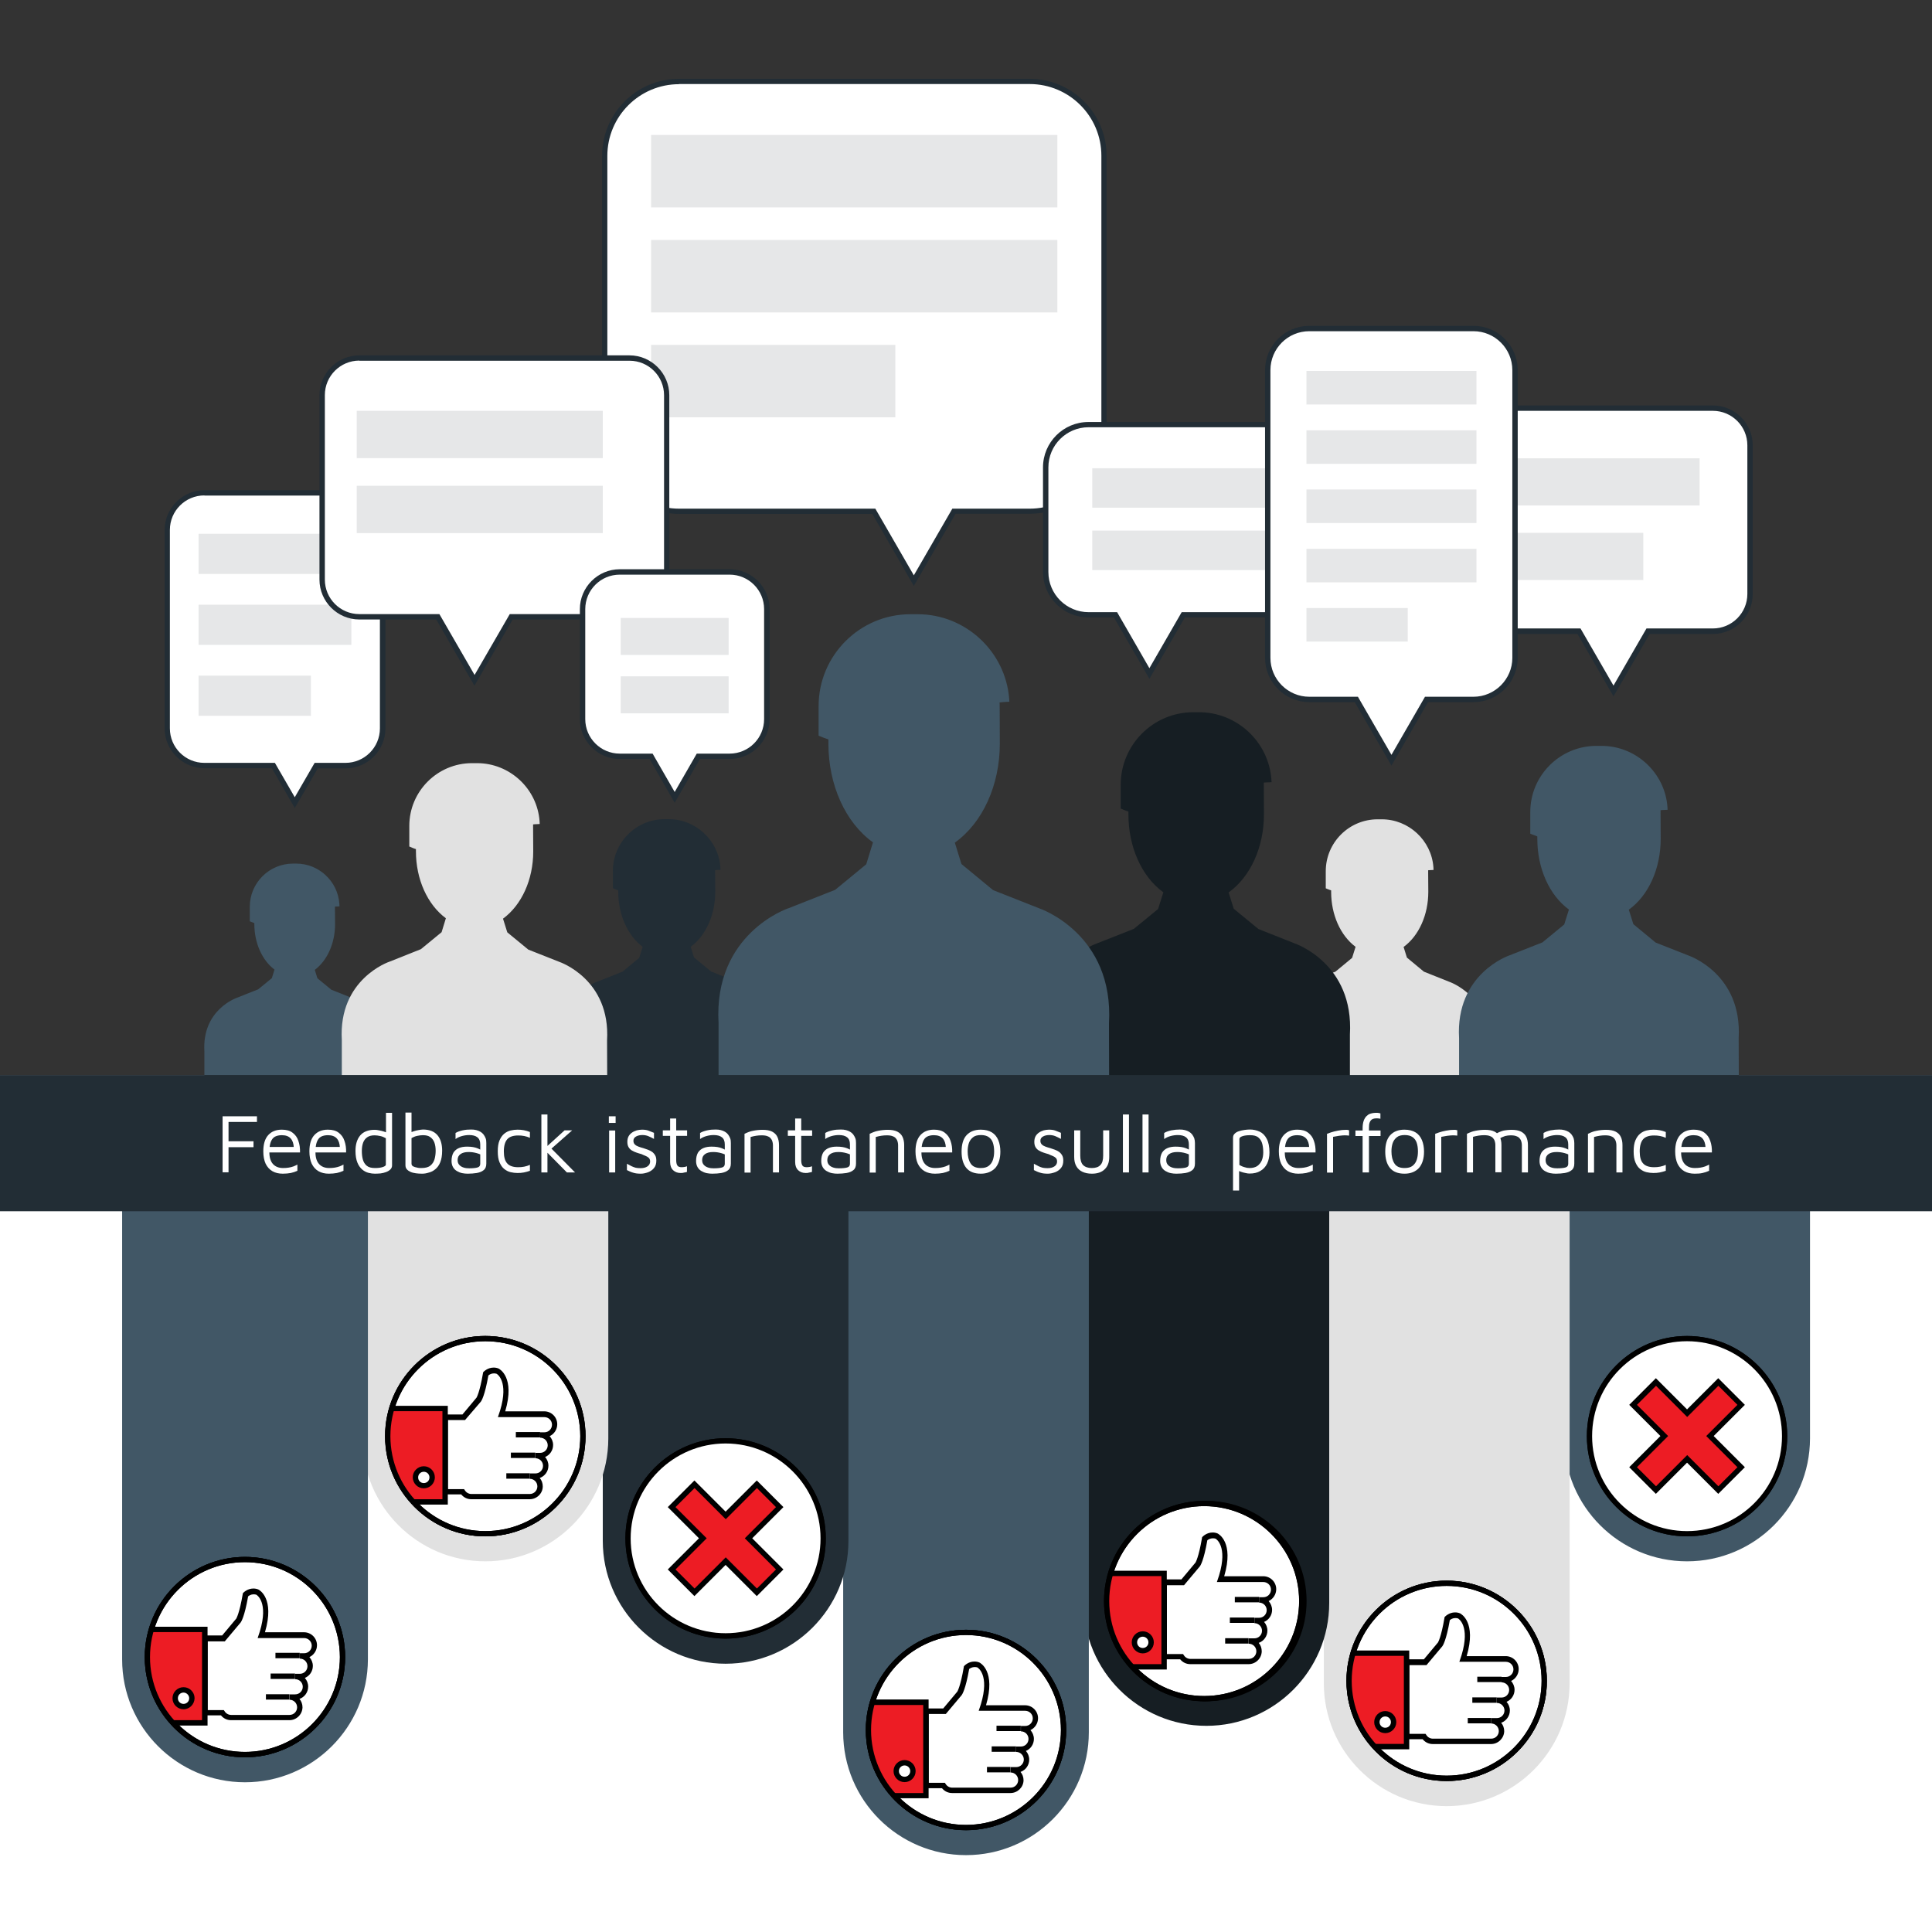 <?xml version="1.0" encoding="utf-8"?>
<!-- Generator: Adobe Illustrator 22.0.1, SVG Export Plug-In . SVG Version: 6.00 Build 0)  -->
<svg version="1.1" id="Layer_1" xmlns="http://www.w3.org/2000/svg" xmlns:xlink="http://www.w3.org/1999/xlink" x="0px" y="0px"
	 viewBox="0 0 1400 1400" style="enable-background:new 0 0 1400 1400;" xml:space="preserve">
<rect x="0" y="0" width="1400" height="1400" fill="#333333" stroke="none"/>
<style type="text/css">
	.st0{fill:#FFFFFF;}
	.st1{fill:#222D35;}
	.st2{fill:#E6E7E8;}
	.st3{fill:#E1E1E1;}
	.st4{fill:#415766;}
	.st5{fill:#161E23;}
	.st6{clip-path:url(#SVGID_2_);}
	.st7{fill:#ED1C24;}
	.st8{clip-path:url(#SVGID_4_);}
	.st9{clip-path:url(#SVGID_6_);}
	.st10{clip-path:url(#SVGID_8_);}
	.st11{clip-path:url(#SVGID_10_);}
</style>
<g>
	<rect y="779" class="st0" width="1400" height="621"/>
</g>
<g>
	<path class="st0" d="M250.3,357.1H148.1c-14.8,0-26.9,12.1-26.9,27v143.8c0,14.8,12.1,26.9,26.9,26.9h50l15.5,26.9l15.5-26.9h21.2
		c14.8,0,26.9-12.1,26.9-26.9V384.1C277.2,369.2,265.1,357.1,250.3,357.1z"/>
	<path class="st1" d="M213.6,585.5L197,556.7h-48.8c-15.9,0-28.9-13-28.9-28.9V384.1c0-15.9,13-28.9,28.9-28.9h102.2
		c15.9,0,28.9,13,28.9,28.9v143.8c0,15.9-13,28.9-28.9,28.9h-20.1L213.6,585.5z M148.1,359c-13.8,0-25,11.2-25,25v143.8
		c0,13.8,11.2,25,25,25h51.1l14.4,24.9l14.4-24.9h22.3c13.8,0,25-11.2,25-25V384.1c0-13.8-11.2-25-25-25H148.1z"/>
</g>
<g>
	<rect x="143.9" y="386.8" class="st2" width="110.7" height="29.1"/>
</g>
<g>
	<rect x="143.9" y="438.2" class="st2" width="110.7" height="29.1"/>
</g>
<g>
	<rect x="143.9" y="489.6" class="st2" width="81.4" height="29.1"/>
</g>
<g>
	<path class="st0" d="M746,59h-254c-29.8,0-53.9,24.1-53.9,53.9v203.6c0,29.8,24.1,53.9,53.9,53.9h141.1l29,50.3l29-50.3H746
		c29.8,0,53.9-24.1,53.9-53.9V112.9C799.9,83.2,775.8,59,746,59z"/>
	<path class="st1" d="M662.2,424.6l-30.1-52.2h-140c-30.8,0-55.8-25.1-55.8-55.8V112.9c0-30.8,25-55.8,55.8-55.8h254
		c30.8,0,55.8,25.1,55.8,55.8v203.6c0,30.8-25,55.8-55.8,55.8h-53.7L662.2,424.6z M492.1,61c-28.7,0-52,23.3-52,52v203.6
		c0,28.7,23.3,52,52,52h142.2l27.9,48.3l27.9-48.3h56c28.7,0,52-23.3,52-52V112.9c0-28.7-23.3-52-52-52H492.1z"/>
</g>
<g>
	<rect x="471.8" y="97.8" class="st2" width="294.4" height="52.5"/>
</g>
<g>
	<rect x="471.8" y="173.9" class="st2" width="294.4" height="52.5"/>
</g>
<g>
	<rect x="471.8" y="249.9" class="st2" width="177" height="52.5"/>
</g>
<g>
	<path class="st3" d="M1049.4,713.3l-18.7-7.4l0,0l-12.8-10.5c0,0,0,0-0.1,0l0,0l-3-9.7c10.8-7.3,18.2-22,18.2-39.1
		c0-0.4-0.1-15.1-0.1-15.1c0-0.8-0.1-1.6-0.1-2.3c1.3-0.1,2.5-0.3,3.9-0.3c-1.4-18.4-16.7-32.9-35.5-32.9h-3
		c-19.7,0-35.6,15.9-35.6,35.6c0,0,0,6.2,0,11.1c1.2,0.5,2.5,1,3.9,1.4c0,1.4,0,2.4,0,2.5c0,17,7.3,31.8,18,39l-3,9.9l-12.8,10.5
		l-18.8,7.4c0,0-29.3,9.5-27.3,45V779h154v-20.7C1078.7,722.8,1049.4,713.3,1049.4,713.3z"/>
	<path class="st3" d="M1078.6,780.9H920.7v-22.6c-2.1-36.5,28.3-46.8,28.6-46.9l18.4-7.3l12.1-10l2.5-8c-11-8.2-17.7-23.3-17.7-39.8
		v-1.1c-1-0.3-1.9-0.7-2.7-1l-1.2-0.5v-12.4c0-20.7,16.8-37.6,37.6-37.6h3c19.5,0,36,15.3,37.4,34.7l0.1,2l-2,0.1
		c-0.7,0-1.3,0.1-1.9,0.1c0,0.2,0,0.4,0,0.6l0,0c0,0,0.1,14.7,0.1,15.1c0,16.6-6.8,31.8-17.9,39.9l2.4,7.7l12.3,10.2l18.3,7.3
		c0.2,0.1,30.6,10.3,28.5,47L1078.6,780.9z M924.6,777h150.1v-18.7c1.9-33.7-24.8-42.8-25.9-43.2l-21.4-8.5l0.5-0.6l-11.7-9.5
		l-0.2-0.7l-3.5-11.1l1.2-0.8c10.7-7.2,17.3-21.6,17.3-37.5c0-0.4-0.1-15.1-0.1-15.1c0-0.5,0-1-0.1-1.6l-0.2-2.5l1.8-0.2
		c0.7-0.1,1.3-0.1,2-0.2c-2.2-16.5-16.5-29.2-33.3-29.2h-3c-18.6,0-33.7,15.1-33.7,33.7v9.8c0.8,0.3,1.7,0.6,2.6,0.9l1.4,0.4v3.9
		c0,15.9,6.6,30.2,17.2,37.4l1.2,0.8l-3.6,11.8l-13.8,11.2l-18.8,7.4c-1.3,0.4-28,9.6-26.1,43.1L924.6,777z"/>
</g>
<g>
	<path class="st1" d="M532.8,713.3l-18.7-7.4l0,0l-12.8-10.5c0,0,0,0-0.1,0l0,0l-3-9.7c10.8-7.3,18.2-22,18.2-39.1
		c0-0.4-0.1-15.1-0.1-15.1c0-0.8-0.1-1.6-0.1-2.3c1.3-0.1,2.5-0.3,3.9-0.3c-1.4-18.4-16.7-32.9-35.5-32.9h-3
		c-19.7,0-35.6,15.9-35.6,35.6c0,0,0,6.2,0,11.1c1.2,0.5,2.5,1,3.9,1.4c0,1.4,0,2.4,0,2.5c0,17,7.3,31.8,18,39l-3.1,9.9l-12.8,10.5
		l-18.8,7.4c0,0-29.3,9.5-27.3,45V779h154v-20.7C562.2,722.8,532.8,713.3,532.8,713.3z"/>
	<path class="st1" d="M562,780.9H404.1v-22.6c-2.1-36.5,28.3-46.8,28.6-46.9l18.4-7.3l12.1-10l2.5-8c-10.9-8.2-17.7-23.3-17.7-39.8
		v-1.1c-1-0.3-1.9-0.7-2.7-1.1l-1.2-0.5v-12.4c0-20.7,16.8-37.6,37.5-37.6h3c19.5,0,36,15.3,37.4,34.7l0.1,2l-2,0.1
		c-0.7,0-1.3,0.1-1.9,0.1c0,0.2,0,0.4,0,0.6l0,0c0,0,0.1,14.7,0.1,15.1c0,16.7-6.8,31.8-17.8,39.9l2.4,7.7l12.4,10.2l18.3,7.2
		c0.2,0.1,30.6,10.3,28.5,47L562,780.9z M408,777h150.1v-18.7c2-33.8-25.6-43.1-25.9-43.2l-22-8.7l0.8-0.6l-9.9-8.2l0,0l-1.5-1.2
		l-0.2-0.6l-3.5-11.1l1.2-0.8c10.7-7.2,17.3-21.6,17.3-37.5c0-0.4-0.1-15.1-0.1-15.1c0-0.7,0-1.3-0.1-2l-0.1-1.9l1.8-0.4
		c0.7-0.1,1.3-0.1,2-0.2c-2.2-16.5-16.5-29.2-33.3-29.2h-3c-18.6,0-33.7,15.1-33.7,33.7v9.8c0.8,0.3,1.7,0.6,2.6,0.9l1.4,0.4v3.9
		c0,15.9,6.6,30.2,17.2,37.4l1.2,0.8l-3.7,11.8l-13.8,11.2l-18.8,7.4c-1.3,0.4-28,9.6-26.1,43.1L408,777z"/>
</g>
<g>
	<path class="st4" d="M254.6,724.8l-15.5-6.1l0,0l-10.6-8.7c0,0,0,0,0,0l0,0l-2.5-8c8.9-6,15-18.2,15-32.3c0-0.3-0.1-12.5-0.1-12.5
		c0-0.7-0.1-1.3-0.1-1.9c1-0.1,2.1-0.2,3.2-0.3c-1.1-15.2-13.8-27.2-29.3-27.2h-2.4c-16.2,0-29.4,13.2-29.4,29.4c0,0,0,5.2,0,9.2
		c1,0.4,2.1,0.8,3.2,1.2c0,1.2,0,2,0,2.1c0,14,6.1,26.2,14.9,32.2l-2.5,8.1l-10.6,8.7l-15.5,6.1c0,0-24.2,7.8-22.5,37.2V779h127.1
		v-17.1C278.9,732.6,254.6,724.8,254.6,724.8z"/>
	<path class="st4" d="M279.1,780.9h-131v-19c-1.8-30.4,23.6-38.9,23.9-39l15.1-6l9.9-8.1l1.9-6.2c-9-6.8-14.6-19.3-14.6-33v-0.7
		c-0.7-0.3-1.4-0.5-2.1-0.8l-1.2-0.5v-10.5c0-17.3,14.1-31.3,31.3-31.3h2.4c16.3,0,30,12.7,31.2,29l0.1,2l-2,0.1
		c-0.4,0-0.9,0-1.3,0.1c0,0.1,0,0.1,0,0.2l0,0c0,0,0.1,12.1,0.1,12.5c0,13.7-5.6,26.3-14.7,33.1l1.9,6.1l10.1,8.3l15.1,6
		c0.1,0,25.5,8.6,23.7,39.1L279.1,780.9z M152,777h123.2v-15.1c1.6-27.6-21-35.3-21.2-35.3l-19.6-7.8l1.2-0.6l-7.5-6.2l-0.1,0
		l-1.2-1l-0.2-0.6l-2.9-9.4l1.2-0.8c8.7-5.9,14.1-17.6,14.1-30.7c0-0.3-0.1-12.5-0.1-12.5c0-0.5,0-1-0.1-1.5l-0.1-1.9l1.8-0.5
		c0.4,0,0.9-0.1,1.3-0.1c-2-13.3-13.5-23.4-27.1-23.4h-2.4c-15.1,0-27.4,12.3-27.4,27.4v7.9c0.6,0.2,1.2,0.4,1.9,0.6l1.4,0.4v3.5
		c0,13,5.4,24.7,14,30.6l1.2,0.8l-3.1,10l-11.6,9.4l-15.5,6.1c-1,0.3-22.9,7.8-21.3,35.3L152,777z"/>
</g>
<g>
	<path class="st4" d="M1222.9,694.2l-24.2-9.6l0,0l-16.5-13.6c0,0,0,0-0.1,0l-0.1,0l-3.9-12.6c13.9-9.4,23.5-28.4,23.5-50.5
		c0-0.5-0.1-19.5-0.1-19.5c0-1-0.1-2-0.2-3c1.6-0.2,3.3-0.3,5.1-0.4c-1.8-23.8-21.6-42.5-45.8-42.5h-3.8c-25.4,0-46,20.6-46,46
		c0,0,0,8.1,0,14.4c1.6,0.7,3.3,1.3,5.1,1.8c0,1.8,0,3.1,0,3.2c0,22,9.5,41,23.3,50.4l-3.9,12.7l-16.5,13.6l-24.3,9.6
		c0,0-37.9,12.3-35.2,58.1V779h198.8v-26.7C1260.8,706.4,1222.9,694.2,1222.9,694.2z"/>
	<path class="st4" d="M1260,780.9h-202.7v-28.6c-2.7-46.7,36.2-59.9,36.5-60l23.9-9.4l15.8-13l3.4-10.8
		c-14.2-10.4-22.9-29.8-22.9-51.2v-1.8c-1.4-0.5-2.7-1-3.9-1.5l-1.2-0.5v-15.7c0-26.4,21.5-47.9,47.9-47.9h3.8
		c24.9,0,45.9,19.5,47.7,44.3l0.1,2l-2,0.1c-1.1,0-2.1,0.1-3.1,0.2c0,0.4,0,0.8,0,1.3l0,0c0,0,0.1,19,0.1,19.5
		c0,21.5-8.8,41-23.1,51.3l3.3,10.5l16.1,13.3l23.8,9.4c0.3,0.1,39.1,13.2,36.4,60L1260,780.9z M1061.2,777h194.9v-24.7
		c2.6-44-33.5-56.2-33.9-56.3l-27.6-10.9l0.9-0.6l-13.5-11.1l-0.2,0.1l-1.4-1.3l-0.2-0.6l-4.3-14l1.2-0.8
		c13.9-9.4,22.6-28.1,22.6-48.9c0-0.5-0.1-19.5-0.1-19.5c0-0.8-0.1-1.5-0.1-2.3l-0.2-2.5l1.8-0.2c1-0.1,2.1-0.2,3.2-0.3
		c-2.6-21.9-21.4-38.7-43.7-38.7h-3.8c-24.3,0-44,19.8-44,44v13.1c1.1,0.5,2.4,0.9,3.7,1.3l1.4,0.4v4.7c0,20.7,8.6,39.4,22.4,48.8
		l1.2,0.8l-4.5,14.6l-17.5,14.3l-24.3,9.6c-1.6,0.5-36.5,12.5-34,56.2L1061.2,777z"/>
</g>
<g>
	<path class="st3" d="M404.7,698.6l-22.9-9.1l0,0l-15.7-12.9c0,0,0,0-0.1,0l0,0l-3.7-11.9c13.2-8.9,22.2-27,22.2-47.9
		c0-0.5-0.1-18.5-0.1-18.5c0-1-0.1-1.9-0.1-2.9c1.5-0.2,3.1-0.3,4.8-0.4c-1.7-22.5-20.4-40.3-43.4-40.3h-3.6
		c-24.1,0-43.6,19.5-43.6,43.6c0,0,0,7.6,0,13.6c1.5,0.6,3.1,1.2,4.8,1.8c0,1.7,0,2.9,0,3.1c0,20.8,9,38.8,22.1,47.8l-3.7,12
		L306,689.5l-23,9.1c0,0-35.9,11.6-33.4,55.1V779h188.4v-25.3C440.6,710.2,404.7,698.6,404.7,698.6z"/>
	<path class="st3" d="M440,780.9H247.7v-27.2c-2.6-44.3,34.3-56.8,34.7-56.9l22.6-9l15-12.3l3.1-10.1c-13.4-9.9-21.7-28.3-21.7-48.5
		v-1.6c-1.3-0.4-2.5-0.9-3.6-1.4l-1.2-0.5v-14.9c0-25.1,20.4-45.5,45.5-45.5h3.6c23.7,0,43.6,18.5,45.3,42.1l0.1,2l-2,0.1
		c-1,0-1.9,0.1-2.8,0.2c0,0.4,0,0.8,0,1.1l0,0c0,0,0.1,18,0.1,18.5c0,20.4-8.4,38.8-21.9,48.7l3.1,9.9l15.2,12.5l22.5,8.9
		c0.3,0.1,37.2,12.6,34.6,57L440,780.9z M251.6,777h184.5v-23.3c2.4-41.6-31.7-53.1-32-53.2l-25.5-10.1l0.5-0.6L366,679l-0.2,0.2
		l-1.4-1.4l-0.2-0.6l-4.1-13.3l1.2-0.8c13.2-8.9,21.4-26.6,21.4-46.3c0-0.5-0.1-18.5-0.1-18.5c0-0.8-0.1-1.6-0.1-2.4l-0.1-1.8
		l1.8-0.6c0.9-0.1,1.9-0.2,2.9-0.3c-2.5-20.6-20.3-36.5-41.3-36.5h-3.6c-22.9,0-41.6,18.7-41.6,41.6v12.3c1.1,0.4,2.2,0.8,3.4,1.2
		l1.4,0.4v4.5c0,19.6,8.1,37.2,21.2,46.2l1.2,0.8l-4.3,14l-16.6,13.6l-23,9.1c-1.5,0.5-34.6,11.8-32.1,53.2L251.6,777z"/>
</g>
<g>
	<path class="st5" d="M937.4,685.4l-26.7-10.6l0.1,0l-18.2-15c0,0,0,0-0.1,0.1l-0.1-0.1l-4.3-13.9c15.4-10.3,25.9-31.4,25.9-55.7
		c0-0.6-0.1-21.5-0.1-21.5c0-1.1-0.1-2.2-0.2-3.3c1.8-0.2,3.6-0.4,5.6-0.5c-2-26.2-23.8-46.9-50.5-46.9h-4.2
		c-28,0-50.7,22.7-50.7,50.7c0,0,0,8.9,0,15.9c1.7,0.7,3.6,1.4,5.6,2c0,2,0,3.4,0,3.6c0,24.2,10.4,45.2,25.7,55.6l-4.4,14l-18.2,15
		l-26.8,10.6c0,0-41.8,13.5-38.8,64.1V779h219.3v-29.4C979.2,699,937.4,685.4,937.4,685.4z"/>
	<path class="st5" d="M978.2,780.9H755v-31.4c-3-51.4,39.7-65.8,40.2-66l26.4-10.4l17.6-14.4l3.8-12.1
		c-15.7-11.4-25.3-32.8-25.3-56.4v-2.1c-1.6-0.5-3-1.1-4.4-1.7l-1.2-0.5v-17.2c0-29,23.6-52.6,52.6-52.6h4.2
		c27.4,0,50.4,21.4,52.4,48.7l0.1,2l-2,0.1c-1.3,0-2.4,0.1-3.6,0.2c0,0.5,0,1.1,0,1.6c0,0,0.1,21,0.1,21.5
		c0,23.7-9.8,45.2-25.6,56.5l3.7,11.8l17.9,14.7l26.2,10.4c0.3,0.1,43.1,14.5,40.1,66.1L978.2,780.9z M758.9,777h215.4v-27.5
		c2.8-48.6-35.8-61.8-37.5-62.3l-30.3-12l1-0.6l-15-12.3l-0.2,0.2l-1.5-1.6l-0.2-0.6l-4.7-15.2l1.2-0.8c15.4-10.4,25-31.1,25-54.1
		c0-0.6-0.1-21.5-0.1-21.5c0-0.9-0.1-1.8-0.1-2.6l-0.2-2.4l1.8-0.2c1.2-0.1,2.4-0.3,3.7-0.4c-2.8-24.3-23.7-43.1-48.4-43.1h-4.2
		c-26.9,0-48.8,21.9-48.8,48.8v14.6c1.3,0.5,2.7,1,4.2,1.5l1.4,0.4v5c0,22.9,9.5,43.6,24.8,54l1.2,0.8l-5,15.9l-19.2,15.7
		l-26.8,10.6c-1.8,0.6-40.4,13.8-37.6,62.2L758.9,777z"/>
</g>
<g>
	<path class="st4" d="M752.3,659.9l-33.9-13.4l0.1,0l-23.2-19.1c0,0-0.1,0-0.1,0.1l-0.1-0.1l-5.5-17.6
		c19.5-13.1,32.9-39.9,32.9-70.9c0-0.7-0.1-27.4-0.1-27.4c0-1.4-0.1-2.8-0.2-4.2c2.3-0.3,4.6-0.5,7.1-0.6
		C726.8,473.3,699,447,665,447h-5.4c-35.6,0-64.5,28.9-64.5,64.5c0,0,0,11.3,0,20.2c2.2,0.9,4.6,1.8,7.1,2.6c0,2.6,0,4.3,0,4.5
		c0,30.8,13.3,57.5,32.7,70.7l-5.5,17.8l-23.2,19.1l-34.1,13.5c0,0-53.2,17.2-49.4,81.6V779h279v-37.4
		C805.5,677.2,752.3,659.9,752.3,659.9z"/>
	<path class="st4" d="M803.7,780.9H520.7v-39.4c-3.8-65,50.2-83.3,50.8-83.4l33.7-13.3l22.5-18.5l4.9-15.9
		c-20-14.3-32.3-41.6-32.3-71.5v-3.1c-2.1-0.7-4.1-1.4-5.9-2.2l-1.2-0.5v-21.5c0-36.6,29.8-66.5,66.5-66.5h5.4
		c34.5,0,63.6,27,66.2,61.4l0.1,2l-2,0.1c-1.6,0.1-3.3,0.2-5.1,0.4c0.1,0.8,0.1,1.7,0.1,2.5l0,0c0,0,0.1,26.7,0.1,27.4
		c0,30.1-12.5,57.4-32.6,71.7l4.8,15.5l22.9,18.9l33.4,13.2c0.4,0.1,54.4,18.4,50.6,83.5L803.7,780.9z M524.6,777h275.2v-35.5
		c3.6-62.3-47.6-79.6-48.1-79.8l-37.2-14.7l0.8-0.6L695,629.7l0,0l-1.6-1.2l-0.2-0.6l-5.9-19l1.2-0.8c19.8-13.3,32.1-39.9,32.1-69.3
		c0-0.7-0.1-27.4-0.1-27.4c0-1.3-0.1-2.6-0.2-3.9l-0.1-1.9l1.8-0.4c1.9-0.2,3.6-0.4,5.2-0.5c-3.4-31.5-30.3-55.9-62.2-55.9h-5.4
		c-34.5,0-62.6,28.1-62.6,62.6v18.9c1.8,0.7,3.7,1.4,5.8,2l1.4,0.4v6c0,29.3,12.2,55.8,31.8,69.1l1.2,0.8l-6.1,19.8l-24.2,19.8
		l-34.1,13.5c-2.2,0.7-51.8,17.6-48.2,79.7L524.6,777z"/>
</g>
<g>
	<path class="st0" d="M1241.1,295.7h-205.9c-14.8,0-27,12.1-27,27v107.8c0,14.8,12.1,27,27,27h109l25,43.3l25-43.3h46.9
		c14.8,0,26.9-12.1,26.9-27V322.7C1268.1,307.8,1255.9,295.7,1241.1,295.7z"/>
	<path class="st1" d="M1169.2,504.6l-26.1-45.2h-107.8c-15.9,0-28.9-13-28.9-28.9V322.7c0-15.9,13-28.9,28.9-28.9h205.9
		c15.9,0,28.9,13,28.9,28.9v107.8c0,15.9-13,28.9-28.9,28.9h-45.8L1169.2,504.6z M1035.2,297.6c-13.8,0-25,11.2-25,25v107.8
		c0,13.8,11.2,25,25,25h110.1l23.9,41.4l23.9-41.4h48.1c13.8,0,25-11.2,25-25V322.7c0-13.8-11.2-25-25-25H1035.2z"/>
</g>
<g>
	<path class="st0" d="M456.1,259.4H260.4c-14.8,0-27,12.1-27,27V420c0,14.8,12.1,27,27,27h56.8l26.6,46.1l26.6-46.1h85.7
		c14.8,0,27-12.1,27-27V286.4C483.1,271.5,471,259.4,456.1,259.4z"/>
	<path class="st1" d="M343.8,496.9l-27.7-48h-55.7c-15.9,0-28.9-13-28.9-28.9V286.4c0-15.9,13-28.9,28.9-28.9h195.7
		c15.9,0,28.9,13,28.9,28.9V420c0,15.9-13,28.9-28.9,28.9h-84.6L343.8,496.9z M260.4,261.3c-13.8,0-25,11.2-25,25V420
		c0,13.8,11.2,25,25,25h58l25.5,44.1l25.5-44.1h86.8c13.8,0,25-11.2,25-25V286.4c0-13.8-11.2-25-25-25H260.4z"/>
</g>
<g>
	<path class="st0" d="M528.8,414.4h-79.7c-14.8,0-26.9,12.1-26.9,27v79.7c0,14.8,12.1,27,26.9,27h22.7l17.1,29.7l17.2-29.7h22.7
		c14.8,0,27-12.1,27-27v-79.7C555.7,426.6,543.6,414.4,528.8,414.4z"/>
	<path class="st1" d="M488.9,581.7L470.7,550h-21.6c-15.9,0-28.9-13-28.9-28.9v-79.7c0-15.9,13-28.9,28.9-28.9h79.7
		c15.9,0,28.9,13,28.9,28.9v79.7c0,15.9-13,28.9-28.9,28.9h-21.6L488.9,581.7z M449.1,416.4c-13.8,0-25,11.2-25,25v79.7
		c0,13.8,11.2,25,25,25h23.8l16,27.8l16-27.8h23.8c13.8,0,25-11.2,25-25v-79.7c0-13.8-11.2-25-25-25H449.1z"/>
</g>
<g>
	<path class="st0" d="M972.5,307.7H788.8c-17,0-31,14-31,31v75.8c0,17,14,31,31,31h19.6l24.6,42.6l24.6-42.6h115c17,0,31-13.9,31-31
		v-75.8C1003.5,321.6,989.6,307.7,972.5,307.7z"/>
	<path class="st1" d="M832.9,491.9l-25.7-44.5h-18.5c-18.2,0-32.9-14.8-32.9-32.9v-75.8c0-18.2,14.8-32.9,32.9-32.9h183.8
		c18.2,0,32.9,14.8,32.9,32.9v75.8c0,18.2-14.8,32.9-32.9,32.9H858.6L832.9,491.9z M788.8,309.6c-16,0-29.1,13-29.1,29.1v75.8
		c0,16,13,29.1,29.1,29.1h20.7l23.4,40.6l23.4-40.6h116.2c16,0,29.1-13,29.1-29.1v-75.8c0-16-13-29.1-29.1-29.1H788.8z"/>
</g>
<g>
	<path class="st4" d="M1135.4,877.7v164.7c0,48.1,39,87.1,87.1,87.1c48.1,0,87.1-39,87.1-87.1V877.7H1135.4z"/>
	<path class="st4" d="M1222.5,1131.4c-49.1,0-89-39.9-89-89V875.8h178.1v166.6C1311.5,1091.5,1271.6,1131.4,1222.5,1131.4z
		 M1137.4,879.6v162.8c0,46.9,38.2,85.1,85.2,85.1c46.9,0,85.1-38.2,85.1-85.1V879.6H1137.4z"/>
</g>
<g>
	<path class="st3" d="M961.3,877.7v342c0,48.1,39,87.1,87.1,87.1c48.1,0,87.1-39,87.1-87.1v-342H961.3z"/>
	<path class="st3" d="M1048.3,1308.8c-49.1,0-89-39.9-89-89v-344h178.1v344C1137.4,1268.8,1097.4,1308.8,1048.3,1308.8z
		 M963.2,879.6v340.1c0,47,38.2,85.1,85.2,85.1c46.9,0,85.1-38.2,85.1-85.1V879.6H963.2z"/>
</g>
<g>
	<path class="st5" d="M787.1,877.7v283.9c0,48.1,39,87.1,87.1,87.1c48.1,0,87.1-39,87.1-87.1V877.7H787.1z"/>
	<path class="st5" d="M874.2,1250.6c-49.1,0-89-39.9-89-89V875.8h178v285.8C963.2,1210.6,923.3,1250.6,874.2,1250.6z M789,879.6
		v281.9c0,47,38.2,85.1,85.2,85.1c46.9,0,85.1-38.2,85.1-85.1V879.6H789z"/>
</g>
<g>
	<path class="st4" d="M612.9,877.7v377.6c0,48.1,39,87.1,87.1,87.1c48.1,0,87.1-39,87.1-87.1V877.7H612.9z"/>
	<path class="st4" d="M700,1344.3c-49.1,0-89-39.9-89-89V875.8H789v379.5C789,1304.4,749.1,1344.3,700,1344.3z M614.9,879.6v375.6
		c0,46.9,38.2,85.1,85.2,85.1c46.9,0,85.1-38.2,85.1-85.1V879.6H614.9z"/>
</g>
<g>
	<path class="st1" d="M438.7,877.7v238.8c0,48.1,39,87.1,87.1,87.1c48.1,0,87.1-39,87.1-87.1V877.7H438.7z"/>
	<path class="st1" d="M525.8,1205.6c-49.1,0-89-39.9-89-89V875.8h178v240.8C614.9,1165.6,574.9,1205.6,525.8,1205.6z M440.7,879.6
		v236.9c0,47,38.2,85.1,85.2,85.1c46.9,0,85.1-38.2,85.1-85.1V879.6H440.7z"/>
</g>
<g>
	<path class="st3" d="M264.6,877.7v164.7c0,48.1,39,87.1,87.1,87.1c48.1,0,87.1-39,87.1-87.1V877.7H264.6z"/>
	<path class="st3" d="M351.7,1131.4c-49.1,0-89-39.9-89-89V875.8h178.1v166.7C440.7,1091.5,400.8,1131.4,351.7,1131.4z M266.5,879.6
		v162.8c0,47,38.2,85.1,85.2,85.1c46.9,0,85.1-38.2,85.1-85.1V879.6H266.5z"/>
</g>
<g>
	<path class="st4" d="M90.4,877.7v324.8c0,48.1,39,87.1,87.1,87.1c48.1,0,87.1-39,87.1-87.1V877.7H90.4z"/>
	<path class="st4" d="M177.5,1291.5c-49.1,0-89-39.9-89-89V875.8h178.1v326.7C266.5,1251.6,226.6,1291.5,177.5,1291.5z M92.3,879.6
		v322.9c0,47,38.2,85.1,85.2,85.1c46.9,0,85.1-38.2,85.1-85.1V879.6H92.3z"/>
</g>
<g>
	<path class="st0" d="M1293.2,1040.7c0,39-31.6,70.7-70.7,70.7c-39,0-70.7-31.7-70.7-70.7c0-39,31.7-70.7,70.7-70.7
		C1261.6,970,1293.2,1001.6,1293.2,1040.7z"/>
	<path d="M1222.5,1113.3c-40.1,0-72.6-32.6-72.6-72.6c0-40.1,32.6-72.6,72.6-72.6c40,0,72.6,32.6,72.6,72.6
		C1295.1,1080.7,1262.6,1113.3,1222.5,1113.3z M1222.5,971.9c-37.9,0-68.8,30.8-68.8,68.8c0,37.9,30.8,68.8,68.8,68.8
		s68.8-30.8,68.8-68.8C1291.3,1002.7,1260.4,971.9,1222.5,971.9z"/>
</g>
<g>
	<path class="st0" d="M1119,1218c0,39-31.7,70.7-70.7,70.7c-39,0-70.7-31.6-70.7-70.7c0-39,31.7-70.7,70.7-70.7
		C1087.4,1147.3,1119,1179,1119,1218z"/>
	<path d="M1048.3,1290.6c-40.1,0-72.6-32.6-72.6-72.6c0-40.1,32.6-72.6,72.6-72.6c40,0,72.6,32.6,72.6,72.6
		C1121,1258,1088.4,1290.6,1048.3,1290.6z M1048.3,1149.2c-37.9,0-68.8,30.8-68.8,68.8c0,37.9,30.8,68.7,68.8,68.7
		s68.8-30.8,68.8-68.7C1117.1,1180.1,1086.2,1149.2,1048.3,1149.2z"/>
</g>
<g>
	<path class="st0" d="M944.9,1160.2c0,39-31.7,70.7-70.7,70.7c-39,0-70.7-31.7-70.7-70.7c0-39,31.7-70.7,70.7-70.7
		C913.2,1089.5,944.9,1121.1,944.9,1160.2z"/>
	<path d="M874.2,1232.8c-40,0-72.6-32.6-72.6-72.6c0-40,32.6-72.6,72.6-72.6c40.1,0,72.6,32.6,72.6,72.6
		C946.8,1200.2,914.2,1232.8,874.2,1232.8z M874.2,1091.4c-37.9,0-68.8,30.8-68.8,68.7c0,37.9,30.8,68.8,68.8,68.8
		c37.9,0,68.8-30.8,68.8-68.8C942.9,1122.3,912.1,1091.4,874.2,1091.4z"/>
</g>
<g>
	<path class="st0" d="M770.7,1253.5c0,39-31.7,70.7-70.7,70.7c-39,0-70.7-31.7-70.7-70.7c0-39,31.6-70.7,70.7-70.7
		C739,1182.8,770.7,1214.5,770.7,1253.5z"/>
	<path d="M700,1326.2c-40,0-72.6-32.6-72.6-72.6c0-40,32.6-72.6,72.6-72.6c40.1,0,72.6,32.6,72.6,72.6
		C772.6,1293.6,740,1326.2,700,1326.2z M700,1184.8c-37.9,0-68.8,30.8-68.8,68.8c0,37.9,30.8,68.8,68.8,68.8
		c37.9,0,68.8-30.8,68.8-68.8C768.7,1215.6,737.9,1184.8,700,1184.8z"/>
</g>
<g>
	<path class="st0" d="M596.5,1114.8c0,39-31.6,70.7-70.7,70.7s-70.7-31.6-70.7-70.7c0-39,31.6-70.7,70.7-70.7
		S596.5,1075.7,596.5,1114.8z"/>
	<path d="M525.8,1187.4c-40,0-72.6-32.6-72.6-72.6c0-40.1,32.6-72.6,72.6-72.6s72.6,32.6,72.6,72.6
		C598.5,1154.8,565.9,1187.4,525.8,1187.4z M525.8,1046c-37.9,0-68.8,30.8-68.8,68.8c0,37.9,30.8,68.7,68.8,68.7
		s68.8-30.8,68.8-68.7C594.6,1076.9,563.7,1046,525.8,1046z"/>
</g>
<g>
	<path class="st0" d="M422.3,1040.7c0,39-31.6,70.7-70.7,70.7s-70.7-31.7-70.7-70.7c0-39,31.6-70.7,70.7-70.7
		S422.3,1001.6,422.3,1040.7z"/>
	<path d="M351.6,1113.3c-40,0-72.6-32.6-72.6-72.6c0-40.1,32.6-72.6,72.6-72.6s72.6,32.6,72.6,72.6
		C424.3,1080.7,391.7,1113.3,351.6,1113.3z M351.6,971.9c-37.9,0-68.8,30.8-68.8,68.8c0,37.9,30.8,68.8,68.8,68.8
		s68.8-30.8,68.8-68.8C420.4,1002.7,389.6,971.9,351.6,971.9z"/>
</g>
<g>
	<path class="st0" d="M248.2,1200.7c0,39-31.6,70.7-70.7,70.7c-39,0-70.7-31.6-70.7-70.7c0-39,31.7-70.7,70.7-70.7
		C216.5,1130,248.2,1161.7,248.2,1200.7z"/>
	<path d="M177.5,1273.4c-40.1,0-72.6-32.6-72.6-72.6c0-40,32.6-72.6,72.6-72.6c40,0,72.6,32.6,72.6,72.6
		C250.1,1240.8,217.5,1273.4,177.5,1273.4z M177.5,1132c-37.9,0-68.8,30.8-68.8,68.8s30.8,68.8,68.8,68.8
		c37.9,0,68.8-30.8,68.8-68.8S215.4,1132,177.5,1132z"/>
</g>
<g>
	<rect y="779" class="st1" width="1400" height="98.7"/>
</g>
<g>
	<g>
		<path class="st0" d="M161.3,849.6v-40.7h24.9v4.1h-20.6v14h18.1v4.3h-18.1v18.2H161.3z"/>
		<path class="st0" d="M204.9,850.5c-2.9,0-5.4-0.6-7.5-1.8s-3.7-3-4.9-5.4c-1.1-2.4-1.7-5.4-1.7-9c0-5.2,1.2-9.2,3.6-11.8
			c2.4-2.6,5.6-3.9,9.8-3.9c3.3,0,5.9,0.7,7.8,2.2c2,1.5,3.4,3.4,4.2,5.9c0.9,2.5,1.3,5.3,1.2,8.4H193l0.3-4h21.3l-1.7,0.6
			c-0.1-3-0.9-5.3-2.3-6.8c-1.4-1.5-3.5-2.3-6.4-2.3c-2,0-3.7,0.4-5,1.1c-1.3,0.7-2.3,2-3,3.8c-0.7,1.8-1,4.3-1,7.6
			c0,3.7,0.9,6.5,2.6,8.4c1.7,1.9,4.2,2.9,7.3,2.9c1.5,0,2.9-0.1,4.1-0.3c1.3-0.2,2.4-0.5,3.5-0.9s2-0.9,2.8-1.3v4.5
			c-1.5,0.7-3.1,1.2-4.8,1.6C209,850.3,207,850.5,204.9,850.5z"/>
		<path class="st0" d="M238.3,850.5c-2.9,0-5.4-0.6-7.5-1.8c-2.1-1.2-3.7-3-4.9-5.4c-1.1-2.4-1.7-5.4-1.7-9c0-5.2,1.2-9.2,3.6-11.8
			s5.6-3.9,9.8-3.9c3.3,0,5.9,0.7,7.8,2.2c2,1.5,3.4,3.4,4.2,5.9c0.9,2.5,1.3,5.3,1.2,8.4h-24.5l0.3-4H248l-1.7,0.6
			c-0.1-3-0.9-5.3-2.3-6.8c-1.4-1.5-3.5-2.3-6.4-2.3c-2,0-3.7,0.4-5,1.1c-1.3,0.7-2.3,2-3,3.8c-0.7,1.8-1,4.3-1,7.6
			c0,3.7,0.9,6.5,2.6,8.4c1.7,1.9,4.2,2.9,7.3,2.9c1.5,0,2.9-0.1,4.1-0.3s2.4-0.5,3.5-0.9c1.1-0.4,2-0.9,2.8-1.3v4.5
			c-1.5,0.7-3.1,1.2-4.8,1.6C242.3,850.3,240.4,850.5,238.3,850.5z"/>
		<path class="st0" d="M271.7,850.5c-1.5,0-3-0.2-4.6-0.6c-1.6-0.4-3.2-1.2-4.6-2.4c-1.4-1.2-2.6-2.8-3.5-5c-0.9-2.2-1.4-5-1.4-8.5
			c0-4.7,1.1-8.4,3.4-11.2c2.3-2.7,5.8-4.1,10.5-4.1c0.9,0,2,0.1,3.2,0.4c1.2,0.2,2.4,0.5,3.6,0.9c1.2,0.4,2.2,0.8,2.9,1.2l-1.5,1.5
			v-16.3h4.4v38.1c0,1.1-0.4,2.1-1.2,2.9s-1.8,1.4-3.1,1.9c-1.3,0.5-2.6,0.8-4,1C274.3,850.4,273,850.5,271.7,850.5z M271.8,846.4
			c2.1,0,4-0.2,5.5-0.7c1.6-0.5,2.3-1.1,2.3-1.8v-19.1c-1.3-0.7-2.6-1.3-4.1-1.6c-1.4-0.3-2.8-0.5-4.1-0.5c-2.2,0-4,0.5-5.3,1.4
			c-1.4,1-2.4,2.3-3,4c-0.6,1.7-0.9,3.7-0.9,5.9c0,2.2,0.2,4.2,0.7,6.1c0.5,1.9,1.4,3.4,2.8,4.6
			C267.1,845.9,269.1,846.4,271.8,846.4z"/>
		<path class="st0" d="M305.8,850.5c-1.6,0-3.1-0.1-4.5-0.3c-1.4-0.2-2.7-0.5-3.8-1c-1.1-0.5-2-1.1-2.7-1.9c-0.7-0.8-1-1.8-1-3
			v-38.1h4.4v16.3l-1.5-1.5c0.8-0.4,1.8-0.8,3-1.2c1.2-0.4,2.3-0.7,3.6-0.9c1.2-0.2,2.3-0.4,3.2-0.4c4.7,0,8.2,1.4,10.5,4.1
			c2.3,2.7,3.4,6.5,3.4,11.2c0,3.5-0.5,6.3-1.4,8.5c-0.9,2.2-2.1,3.8-3.6,5c-1.4,1.2-3,2-4.7,2.4
			C308.9,850.3,307.3,850.5,305.8,850.5z M305.4,846.4c2.9,0,5.1-0.6,6.5-1.8c1.5-1.2,2.4-2.7,3-4.6c0.5-1.9,0.8-3.9,0.8-6.1
			c0-2.2-0.3-4.2-0.9-5.9c-0.6-1.7-1.6-3-3-4c-1.3-1-3.1-1.4-5.4-1.4c-1.3,0-2.6,0.2-4.1,0.5c-1.5,0.3-2.8,0.9-4.1,1.6v18.5
			c0,0.9,0.4,1.6,1.2,2c0.8,0.4,1.7,0.7,2.9,0.9C303.3,846.4,304.4,846.4,305.4,846.4z"/>
		<path class="st0" d="M339,850.5c-1.3,0-2.7-0.1-4.1-0.4c-1.4-0.3-2.6-0.8-3.8-1.5c-1.2-0.7-2.1-1.6-2.8-2.8
			c-0.7-1.2-1.1-2.7-1.1-4.5c0-2.5,0.5-4.5,1.4-6.1c1-1.5,2.3-2.6,4-3.3s3.6-1,5.8-1c1.7,0,3.1,0.1,4.3,0.3c1.2,0.2,2.3,0.5,3.3,0.9
			c1,0.4,1.8,0.8,2.6,1.3l0.9,4c-0.9-0.7-2.3-1.3-4.1-1.8c-1.8-0.5-3.7-0.8-5.8-0.8c-2.6,0-4.5,0.5-5.9,1.5c-1.4,1-2.1,2.4-2.1,4.3
			c0,1.5,0.4,2.7,1.3,3.6c0.8,0.9,1.9,1.5,3.2,1.9s2.6,0.5,3.9,0.5c2.6,0,4.6-0.2,6-0.6c1.4-0.4,2-1.3,2-2.7v-14
			c0-2.4-0.7-4.1-2.1-5.2c-1.4-1.1-3.4-1.6-5.9-1.6c-1.6,0-3.3,0.2-5.2,0.7c-1.8,0.5-3.4,1.2-4.7,2.2v-4.4c1.3-0.8,2.9-1.4,5.1-1.9
			s4.2-0.6,6.2-0.6c1.3,0,2.6,0.1,3.7,0.4c1.1,0.3,2.2,0.7,3,1.2c0.9,0.5,1.7,1.2,2.3,2c0.6,0.8,1.1,1.7,1.5,2.7s0.5,2.2,0.5,3.5
			v14.8c0,2.2-0.6,3.8-1.9,4.8c-1.3,1.1-2.9,1.7-5,2.1C343.5,850.3,341.3,850.5,339,850.5z"/>
		<path class="st0" d="M375,850c-1.6,0-3.3-0.2-5-0.6c-1.7-0.4-3.2-1.2-4.6-2.3c-1.4-1.1-2.5-2.7-3.4-4.8c-0.9-2.1-1.3-4.7-1.3-8
			c0-3.3,0.4-5.9,1.3-8c0.9-2.1,2-3.6,3.4-4.8c1.4-1.1,2.9-1.9,4.6-2.3c1.7-0.4,3.3-0.6,5-0.6c1.5,0,3.1,0.1,4.6,0.4
			c1.5,0.3,3,0.7,4.4,1.3v4.2c-1.3-0.6-2.7-1-4.1-1.3s-2.9-0.4-4.4-0.4c-3.6,0-6.3,0.9-7.9,2.7c-1.6,1.8-2.5,4.8-2.5,8.8
			c0,4.1,0.8,7,2.5,8.8c1.6,1.8,4.3,2.7,7.9,2.7c1.5,0,3-0.1,4.4-0.4c1.4-0.3,2.8-0.7,4.1-1.3v4.3c-1.4,0.5-2.9,0.9-4.4,1.2
			C378.1,849.9,376.6,850,375,850z"/>
		<path class="st0" d="M396.7,849.6h-4.4v-42h4.4V849.6z M397.9,830.6l18.8,19h-5.9l-16-16.2L397.9,830.6z M395.7,831.3l13.4-12.2
			h5.5l-17.9,15.8L395.7,831.3z"/>
		<path class="st0" d="M441.2,813.7v-4.8h4.9v4.8H441.2z M441.4,849.6v-30.4h4.4v30.4H441.4z"/>
		<path class="st0" d="M464.4,850.5c-2.2,0-4-0.2-5.5-0.7c-1.5-0.4-3-1.1-4.6-1.9v-4.6c1.3,0.7,2.4,1.3,3.4,1.8c1,0.5,2,0.8,3,1.1
			c1,0.2,2.2,0.3,3.5,0.3c2,0,3.7-0.4,5-1.3c1.3-0.9,1.9-2.1,1.9-3.5c0-1.1-0.3-2-0.9-2.6c-0.6-0.6-1.4-1.1-2.4-1.5
			c-1-0.4-2-0.8-3-1.3c-1.2-0.3-2.4-0.7-3.6-1.1c-1.2-0.4-2.3-0.9-3.3-1.5c-1-0.6-1.8-1.4-2.4-2.4c-0.6-1-0.9-2.3-0.9-3.9
			c0-1.5,0.3-2.9,0.9-4c0.6-1.1,1.5-2,2.5-2.7c1-0.7,2.2-1.2,3.4-1.6c1.3-0.3,2.5-0.5,3.8-0.5c1.8,0,3.4,0.2,4.7,0.7
			c1.3,0.5,2.6,1,4,1.6v4.4c-1.5-0.8-2.9-1.5-4.1-2c-1.2-0.5-2.7-0.8-4.3-0.8c-1.7,0-3.2,0.3-4.5,1c-1.3,0.7-2,1.7-2,3.1
			c0,1.1,0.3,2,1,2.7s1.6,1.2,2.7,1.6s2.3,0.8,3.5,1.1c1,0.3,2.1,0.7,3.2,1.1c1.1,0.4,2.1,0.9,3,1.5c0.9,0.6,1.7,1.5,2.3,2.5
			c0.6,1,0.9,2.3,0.9,3.9c0,2.2-0.5,3.9-1.6,5.3c-1.1,1.4-2.5,2.4-4.2,3.1C467.9,850.1,466.1,850.5,464.4,850.5z"/>
		<path class="st0" d="M493.2,850c-2.2,0-4-0.7-5.4-2s-2.2-3.3-2.2-5.9v-19h-5.3v-4h5.3v-8.6h4.4v8.6h7.9v4H490v17.6
			c0,1.7,0.3,3,0.8,3.8c0.5,0.9,1.6,1.3,3.2,1.3c0.7,0,1.4-0.1,2.1-0.2s1.3-0.3,1.7-0.5v4.1c-0.6,0.2-1.3,0.4-2.2,0.5
			C494.8,850,494,850,493.2,850z"/>
		<path class="st0" d="M516.2,850.5c-1.3,0-2.7-0.1-4.1-0.4c-1.4-0.3-2.6-0.8-3.8-1.5c-1.2-0.7-2.1-1.6-2.8-2.8
			c-0.7-1.2-1.1-2.7-1.1-4.5c0-2.5,0.5-4.5,1.4-6.1c1-1.5,2.3-2.6,4-3.3s3.6-1,5.8-1c1.7,0,3.1,0.1,4.3,0.3c1.2,0.2,2.3,0.5,3.3,0.9
			c1,0.4,1.8,0.8,2.6,1.3l0.9,4c-0.9-0.7-2.3-1.3-4.1-1.8c-1.8-0.5-3.7-0.8-5.8-0.8c-2.6,0-4.5,0.5-5.9,1.5c-1.4,1-2.1,2.4-2.1,4.3
			c0,1.5,0.4,2.7,1.3,3.6c0.8,0.9,1.9,1.5,3.2,1.9s2.6,0.5,3.9,0.5c2.6,0,4.6-0.2,6-0.6c1.4-0.4,2-1.3,2-2.7v-14
			c0-2.4-0.7-4.1-2.1-5.2c-1.4-1.1-3.4-1.6-5.9-1.6c-1.6,0-3.3,0.2-5.2,0.7c-1.8,0.5-3.4,1.2-4.7,2.2v-4.4c1.3-0.8,2.9-1.4,5.1-1.9
			s4.2-0.6,6.2-0.6c1.3,0,2.6,0.1,3.7,0.4c1.1,0.3,2.2,0.7,3,1.2c0.9,0.5,1.7,1.2,2.3,2c0.6,0.8,1.1,1.7,1.5,2.7s0.5,2.2,0.5,3.5
			v14.8c0,2.2-0.6,3.8-1.9,4.8c-1.3,1.1-2.9,1.7-5,2.1C520.8,850.3,518.6,850.5,516.2,850.5z"/>
		<path class="st0" d="M539.5,821.6c1-0.5,2-0.9,3-1.3c1-0.4,2.1-0.7,3.2-0.9s2.2-0.4,3.3-0.5c1.1-0.1,2.2-0.2,3.4-0.2
			c3,0,5.3,0.4,7.1,1.3c1.7,0.9,3,2.1,3.8,3.8c0.8,1.7,1.2,3.7,1.2,6v19.8h-4.4v-19.8c0-0.7-0.1-1.5-0.3-2.3
			c-0.2-0.8-0.5-1.6-1.1-2.3c-0.5-0.8-1.3-1.4-2.4-1.8c-1.1-0.5-2.6-0.7-4.4-0.7c-1.3,0-2.6,0.1-3.9,0.3c-1.3,0.2-2.7,0.5-4.1,0.9
			v25.8h-4.4V821.6z"/>
		<path class="st0" d="M583.8,850c-2.2,0-4-0.7-5.4-2s-2.2-3.3-2.2-5.9v-19h-5.3v-4h5.3v-8.6h4.4v8.6h7.9v4h-7.9v17.6
			c0,1.7,0.3,3,0.8,3.8c0.5,0.9,1.6,1.3,3.2,1.3c0.7,0,1.4-0.1,2.1-0.2s1.3-0.3,1.7-0.5v4.1c-0.6,0.2-1.3,0.4-2.2,0.5
			C585.4,850,584.6,850,583.8,850z"/>
		<path class="st0" d="M606.9,850.5c-1.3,0-2.7-0.1-4.1-0.4c-1.4-0.3-2.6-0.8-3.8-1.5c-1.2-0.7-2.1-1.6-2.8-2.8
			c-0.7-1.2-1.1-2.7-1.1-4.5c0-2.5,0.5-4.5,1.4-6.1c1-1.5,2.3-2.6,4-3.3s3.6-1,5.8-1c1.7,0,3.1,0.1,4.3,0.3c1.2,0.2,2.3,0.5,3.3,0.9
			c1,0.4,1.8,0.8,2.6,1.3l0.9,4c-0.9-0.7-2.3-1.3-4.1-1.8c-1.8-0.5-3.7-0.8-5.8-0.8c-2.6,0-4.5,0.5-5.9,1.5c-1.4,1-2.1,2.4-2.1,4.3
			c0,1.5,0.4,2.7,1.3,3.6c0.8,0.9,1.9,1.5,3.2,1.9s2.6,0.5,3.9,0.5c2.6,0,4.6-0.2,6-0.6c1.4-0.4,2-1.3,2-2.7v-14
			c0-2.4-0.7-4.1-2.1-5.2c-1.4-1.1-3.4-1.6-5.9-1.6c-1.6,0-3.3,0.2-5.2,0.7c-1.8,0.5-3.4,1.2-4.7,2.2v-4.4c1.3-0.8,2.9-1.4,5.1-1.9
			s4.2-0.6,6.2-0.6c1.3,0,2.6,0.1,3.7,0.4c1.1,0.3,2.2,0.7,3,1.2c0.9,0.5,1.7,1.2,2.3,2c0.6,0.8,1.1,1.7,1.5,2.7s0.5,2.2,0.5,3.5
			v14.8c0,2.2-0.6,3.8-1.9,4.8c-1.3,1.1-2.9,1.7-5,2.1C611.4,850.3,609.2,850.5,606.9,850.5z"/>
		<path class="st0" d="M630.2,821.6c1-0.5,2-0.9,3-1.3c1-0.4,2.1-0.7,3.2-0.9s2.2-0.4,3.3-0.5c1.1-0.1,2.2-0.2,3.4-0.2
			c3,0,5.3,0.4,7.1,1.3c1.7,0.9,3,2.1,3.8,3.8c0.8,1.7,1.2,3.7,1.2,6v19.8h-4.4v-19.8c0-0.7-0.1-1.5-0.3-2.3
			c-0.2-0.8-0.5-1.6-1.1-2.3c-0.5-0.8-1.3-1.4-2.4-1.8c-1.1-0.5-2.6-0.7-4.4-0.7c-1.3,0-2.6,0.1-3.9,0.3c-1.3,0.2-2.7,0.5-4.1,0.9
			v25.8h-4.4V821.6z"/>
		<path class="st0" d="M677.5,850.5c-2.9,0-5.4-0.6-7.5-1.8s-3.7-3-4.9-5.4c-1.1-2.4-1.7-5.4-1.7-9c0-5.2,1.2-9.2,3.6-11.8
			c2.4-2.6,5.6-3.9,9.8-3.9c3.3,0,5.9,0.7,7.8,2.2c2,1.5,3.4,3.4,4.2,5.9c0.9,2.5,1.3,5.3,1.2,8.4h-24.5l0.3-4h21.3l-1.7,0.6
			c-0.1-3-0.9-5.3-2.3-6.8c-1.4-1.5-3.5-2.3-6.4-2.3c-2,0-3.7,0.4-5,1.1c-1.3,0.7-2.3,2-3,3.8c-0.7,1.8-1,4.3-1,7.6
			c0,3.7,0.9,6.5,2.6,8.4c1.7,1.9,4.2,2.9,7.3,2.9c1.5,0,2.9-0.1,4.1-0.3c1.3-0.2,2.4-0.5,3.5-0.9s2-0.9,2.8-1.3v4.5
			c-1.5,0.7-3.1,1.2-4.8,1.6C681.5,850.3,679.6,850.5,677.5,850.5z"/>
		<path class="st0" d="M710.8,850.5c-4.8,0-8.3-1.4-10.6-4.2c-2.3-2.8-3.4-6.8-3.4-11.8c0-5.3,1.2-9.3,3.6-11.9
			c2.4-2.6,5.8-4,10.3-4c3.3,0,6,0.7,8.1,2c2.1,1.3,3.6,3.2,4.6,5.6c1,2.4,1.5,5.2,1.5,8.3c0,5-1.2,8.9-3.6,11.8
			C718.7,849,715.2,850.5,710.8,850.5z M710.7,846.4c2.5,0,4.4-0.5,5.8-1.6c1.4-1.1,2.4-2.5,3-4.3c0.6-1.8,0.9-3.8,0.9-6.1
			c0-2.4-0.3-4.5-0.9-6.3c-0.6-1.8-1.6-3.1-3-4.1c-1.4-1-3.3-1.5-5.7-1.5c-2.4,0-4.4,0.5-5.7,1.6c-1.4,1.1-2.4,2.5-3,4.2
			c-0.6,1.8-0.9,3.8-0.9,6c0,3.6,0.7,6.5,2.1,8.7C704.7,845.3,707.2,846.4,710.7,846.4z"/>
		<path class="st0" d="M759.3,850.5c-2.2,0-4-0.2-5.5-0.7c-1.5-0.4-3-1.1-4.6-1.9v-4.6c1.3,0.7,2.4,1.3,3.4,1.8c1,0.5,2,0.8,3,1.1
			c1,0.2,2.2,0.3,3.5,0.3c2,0,3.7-0.4,5-1.3c1.3-0.9,1.9-2.1,1.9-3.5c0-1.1-0.3-2-0.9-2.6c-0.6-0.6-1.4-1.1-2.4-1.5
			c-1-0.4-2-0.8-3-1.3c-1.2-0.3-2.4-0.7-3.6-1.1c-1.2-0.4-2.3-0.9-3.3-1.5c-1-0.6-1.8-1.4-2.4-2.4c-0.6-1-0.9-2.3-0.9-3.9
			c0-1.5,0.3-2.9,0.9-4c0.6-1.1,1.5-2,2.5-2.7c1-0.7,2.2-1.2,3.4-1.6c1.3-0.3,2.5-0.5,3.8-0.5c1.8,0,3.4,0.2,4.7,0.7
			c1.3,0.5,2.6,1,4,1.6v4.4c-1.5-0.8-2.9-1.5-4.1-2c-1.2-0.5-2.7-0.8-4.3-0.8c-1.7,0-3.2,0.3-4.5,1c-1.3,0.7-2,1.7-2,3.1
			c0,1.1,0.3,2,1,2.7s1.6,1.2,2.7,1.6s2.3,0.8,3.5,1.1c1,0.3,2.1,0.7,3.2,1.1c1.1,0.4,2.1,0.9,3,1.5c0.9,0.6,1.7,1.5,2.3,2.5
			c0.6,1,0.9,2.3,0.9,3.9c0,2.2-0.5,3.9-1.6,5.3c-1.1,1.4-2.5,2.4-4.2,3.1C762.7,850.1,761,850.5,759.3,850.5z"/>
		<path class="st0" d="M791.2,850.5c-2.7,0-5-0.5-6.9-1.4c-1.9-0.9-3.4-2.3-4.4-4.1c-1-1.8-1.5-4-1.5-6.6v-19.3h4.4v18.3
			c0,3.1,0.7,5.4,2,6.8c1.4,1.4,3.5,2.2,6.3,2.2c2.8,0,5-0.7,6.3-2.2c1.4-1.4,2-3.7,2-6.8v-18.3h4.4v19.3c0,3.9-1.1,6.8-3.3,8.9
			C798.4,849.4,795.3,850.5,791.2,850.5z"/>
		<path class="st0" d="M818.1,849.6h-4.4v-42h4.4V849.6z"/>
		<path class="st0" d="M832.3,849.6h-4.4v-42h4.4V849.6z"/>
		<path class="st0" d="M852.5,850.5c-1.3,0-2.7-0.1-4.1-0.4c-1.4-0.3-2.6-0.8-3.8-1.5s-2.1-1.6-2.8-2.8c-0.7-1.2-1.1-2.7-1.1-4.5
			c0-2.5,0.5-4.5,1.4-6.1c1-1.5,2.3-2.6,4-3.3c1.7-0.7,3.6-1,5.8-1c1.7,0,3.1,0.1,4.3,0.3c1.2,0.2,2.3,0.5,3.3,0.9
			c1,0.4,1.8,0.8,2.6,1.3l0.9,4c-0.9-0.7-2.3-1.3-4.1-1.8c-1.8-0.5-3.7-0.8-5.8-0.8c-2.6,0-4.5,0.5-5.9,1.5c-1.4,1-2.1,2.4-2.1,4.3
			c0,1.5,0.4,2.7,1.3,3.6c0.8,0.9,1.9,1.5,3.2,1.9c1.3,0.4,2.6,0.5,3.9,0.5c2.6,0,4.6-0.2,6-0.6c1.4-0.4,2-1.3,2-2.7v-14
			c0-2.4-0.7-4.1-2.1-5.2c-1.4-1.1-3.4-1.6-5.9-1.6c-1.6,0-3.3,0.2-5.2,0.7c-1.8,0.5-3.4,1.2-4.7,2.2v-4.4c1.3-0.8,2.9-1.4,5.1-1.9
			c2.1-0.4,4.2-0.6,6.2-0.6c1.3,0,2.6,0.1,3.7,0.4c1.1,0.3,2.2,0.7,3,1.2c0.9,0.5,1.7,1.2,2.3,2c0.6,0.8,1.1,1.7,1.5,2.7
			c0.3,1,0.5,2.2,0.5,3.5v14.8c0,2.2-0.6,3.8-1.9,4.8c-1.3,1.1-2.9,1.7-5,2.1C857.1,850.3,854.9,850.5,852.5,850.5z"/>
		<path class="st0" d="M905.5,850.4c-0.9,0-1.9-0.1-3-0.4c-1.1-0.2-2.2-0.5-3.3-0.9c-1.1-0.4-2-0.8-2.8-1.2l1.5-1.5v16.3h-4.4v-38.2
			c0-1.3,0.4-2.3,1.2-3c0.8-0.8,1.8-1.4,3.1-1.8c1.3-0.4,2.6-0.7,4-0.9c1.4-0.2,2.8-0.3,4-0.3c2.4,0,4.7,0.5,6.9,1.5
			c2.2,1,3.9,2.7,5.2,5.2c1.3,2.4,2,5.7,2,9.9c0,3.1-0.6,5.8-1.7,8.1c-1.1,2.3-2.8,4.1-4.9,5.3C911.2,849.8,908.6,850.4,905.5,850.4
			z M905.5,846.4c2.2,0,4.1-0.5,5.5-1.4c1.4-1,2.5-2.3,3.3-4c0.7-1.7,1.1-3.7,1.1-5.9s-0.2-4.2-0.7-6.2c-0.5-1.9-1.4-3.4-2.8-4.6
			c-1.4-1.2-3.4-1.7-6-1.7c-2.1,0-4,0.2-5.5,0.7c-1.6,0.5-2.3,1.2-2.3,2.1v18.8c1.3,0.7,2.5,1.3,3.8,1.6
			C903,846.2,904.2,846.4,905.5,846.4z"/>
		<path class="st0" d="M940.8,850.5c-2.9,0-5.4-0.6-7.5-1.8s-3.7-3-4.9-5.4c-1.1-2.4-1.7-5.4-1.7-9c0-5.2,1.2-9.2,3.6-11.8
			c2.4-2.6,5.6-3.9,9.8-3.9c3.3,0,5.9,0.7,7.8,2.2c2,1.5,3.4,3.4,4.2,5.9c0.9,2.5,1.3,5.3,1.2,8.4h-24.5l0.3-4h21.3l-1.7,0.6
			c-0.1-3-0.9-5.3-2.3-6.8c-1.4-1.5-3.5-2.3-6.4-2.3c-2,0-3.7,0.4-5,1.1c-1.3,0.7-2.3,2-3,3.8c-0.7,1.8-1,4.3-1,7.6
			c0,3.7,0.9,6.5,2.6,8.4c1.7,1.9,4.2,2.9,7.3,2.9c1.5,0,2.9-0.1,4.1-0.3c1.3-0.2,2.4-0.5,3.5-0.9s2-0.9,2.8-1.3v4.5
			c-1.5,0.7-3.1,1.2-4.8,1.6C944.8,850.3,942.9,850.5,940.8,850.5z"/>
		<path class="st0" d="M961.6,849.6v-28c0.5-0.2,1.4-0.5,2.8-1c1.4-0.5,3.1-0.9,5.1-1.3c2-0.4,4-0.6,6.1-0.6c0.3,0,0.6,0,1,0.1
			c0.3,0.1,0.7,0.2,1,0.2v3.9c-1.1-0.1-2.1-0.2-3.1-0.2c-1,0-2,0.1-2.9,0.2c-0.9,0.1-1.9,0.2-2.8,0.4c-0.9,0.2-1.9,0.3-2.8,0.5v25.9
			H961.6z"/>
		<path class="st0" d="M987.4,849.6v-26.4h-5.2v-4h5.2v-1.6c0-2.2,0.3-4.1,0.8-5.5c0.5-1.4,1.2-2.5,2-3.3s1.7-1.4,2.6-1.7
			c0.9-0.3,1.7-0.5,2.6-0.6c0.8-0.1,1.5-0.1,2-0.1c0.6,0,1.1,0,1.6,0.1c0.5,0.1,0.9,0.2,1.3,0.3v3.9c-0.3-0.1-0.6-0.1-1-0.2
			c-0.4,0-0.8-0.1-1.2-0.1c-0.7,0-1.4,0-2.1,0.1c-0.7,0.1-1.4,0.3-2,0.8c-0.6,0.4-1.1,1.1-1.5,2.1c-0.4,1-0.5,2.3-0.5,4.1v1.7h8.4v4
			h-8.4v26.4H987.4z"/>
		<path class="st0" d="M1017.8,850.5c-4.8,0-8.3-1.4-10.6-4.2c-2.3-2.8-3.4-6.8-3.4-11.8c0-5.3,1.2-9.3,3.6-11.9
			c2.4-2.6,5.8-4,10.3-4c3.3,0,6,0.7,8.1,2c2.1,1.3,3.6,3.2,4.6,5.6c1,2.4,1.5,5.2,1.5,8.3c0,5-1.2,8.9-3.6,11.8
			C1025.8,849,1022.3,850.5,1017.8,850.5z M1017.8,846.4c2.5,0,4.4-0.5,5.8-1.6c1.4-1.1,2.4-2.5,3-4.3c0.6-1.8,0.9-3.8,0.9-6.1
			c0-2.4-0.3-4.5-0.9-6.3c-0.6-1.8-1.6-3.1-3-4.1s-3.3-1.5-5.7-1.5c-2.4,0-4.4,0.5-5.7,1.6c-1.4,1.1-2.4,2.5-3,4.2
			c-0.6,1.8-0.9,3.8-0.9,6c0,3.6,0.7,6.5,2.1,8.7C1011.8,845.3,1014.2,846.4,1017.8,846.4z"/>
		<path class="st0" d="M1040,849.6v-28c0.5-0.2,1.4-0.5,2.8-1c1.4-0.5,3.1-0.9,5.1-1.3c2-0.4,4-0.6,6.1-0.6c0.3,0,0.6,0,1,0.1
			c0.3,0.1,0.7,0.2,1,0.2v3.9c-1.1-0.1-2.1-0.2-3.1-0.2c-1,0-2,0.1-2.9,0.2c-0.9,0.1-1.9,0.2-2.8,0.4c-0.9,0.2-1.9,0.3-2.8,0.5v25.9
			H1040z"/>
		<path class="st0" d="M1088,829.7v19.8h-4.4v-19.8c0-0.7-0.1-1.5-0.3-2.3c-0.2-0.8-0.5-1.6-1.1-2.3c-0.5-0.8-1.3-1.4-2.4-1.8
			c-1.1-0.5-2.6-0.7-4.4-0.7c-1.3,0-2.6,0.1-3.9,0.3c-1.3,0.2-2.7,0.5-4.1,0.9v25.8h-4.4v-28c1-0.5,2-0.9,3-1.3
			c1-0.4,2.1-0.7,3.2-0.9c1.1-0.2,2.2-0.4,3.3-0.5c1.1-0.1,2.2-0.2,3.4-0.2c3,0,5.3,0.4,7.1,1.3c1.7,0.9,3,2.1,3.8,3.8
			C1087.6,825.4,1088,827.4,1088,829.7z M1082.2,822.8c1.3-1,2.7-1.8,4.1-2.4c1.4-0.6,2.8-1.1,4.3-1.3s3-0.4,4.5-0.4
			c3,0,5.3,0.4,7.1,1.3c1.7,0.9,3,2.1,3.8,3.8c0.8,1.7,1.2,3.7,1.2,6v19.8h-4.4v-19.8c0-0.7-0.1-1.5-0.3-2.3s-0.5-1.6-1.1-2.3
			c-0.5-0.8-1.3-1.4-2.4-1.8c-1.1-0.5-2.6-0.7-4.4-0.7c-1.3,0-2.6,0.2-3.9,0.5c-1.3,0.4-2.7,1-4.1,1.9L1082.2,822.8z"/>
		<path class="st0" d="M1127.4,850.5c-1.3,0-2.7-0.1-4.1-0.4c-1.4-0.3-2.6-0.8-3.8-1.5s-2.1-1.6-2.8-2.8c-0.7-1.2-1.1-2.7-1.1-4.5
			c0-2.5,0.5-4.5,1.4-6.1c1-1.5,2.3-2.6,4-3.3c1.7-0.7,3.6-1,5.8-1c1.7,0,3.1,0.1,4.3,0.3c1.2,0.2,2.3,0.5,3.3,0.9
			c1,0.4,1.8,0.8,2.6,1.3l0.9,4c-0.9-0.7-2.3-1.3-4.1-1.8c-1.8-0.5-3.7-0.8-5.8-0.8c-2.6,0-4.5,0.5-5.9,1.5c-1.4,1-2.1,2.4-2.1,4.3
			c0,1.5,0.4,2.7,1.3,3.6c0.8,0.9,1.9,1.5,3.2,1.9s2.6,0.5,3.9,0.5c2.6,0,4.6-0.2,6-0.6c1.4-0.4,2-1.3,2-2.7v-14
			c0-2.4-0.7-4.1-2.1-5.2c-1.4-1.1-3.4-1.6-5.9-1.6c-1.6,0-3.3,0.2-5.2,0.7c-1.8,0.5-3.4,1.2-4.7,2.2v-4.4c1.3-0.8,2.9-1.4,5.1-1.9
			c2.1-0.4,4.2-0.6,6.2-0.6c1.3,0,2.6,0.1,3.7,0.4c1.1,0.3,2.2,0.7,3,1.2c0.9,0.5,1.7,1.2,2.3,2c0.6,0.8,1.1,1.7,1.5,2.7
			c0.3,1,0.5,2.2,0.5,3.5v14.8c0,2.2-0.6,3.8-1.9,4.8c-1.3,1.1-2.9,1.7-5,2.1C1132,850.3,1129.7,850.5,1127.4,850.5z"/>
		<path class="st0" d="M1150.7,821.6c1-0.5,2-0.9,3-1.3c1-0.4,2.1-0.7,3.2-0.9c1.1-0.2,2.2-0.4,3.3-0.5c1.1-0.1,2.2-0.2,3.4-0.2
			c3,0,5.3,0.4,7.1,1.3c1.7,0.9,3,2.1,3.8,3.8c0.8,1.7,1.2,3.7,1.2,6v19.8h-4.4v-19.8c0-0.7-0.1-1.5-0.3-2.3
			c-0.2-0.8-0.5-1.6-1.1-2.3c-0.5-0.8-1.3-1.4-2.4-1.8c-1.1-0.5-2.6-0.7-4.4-0.7c-1.3,0-2.6,0.1-3.9,0.3c-1.3,0.2-2.7,0.5-4.1,0.9
			v25.8h-4.4V821.6z"/>
		<path class="st0" d="M1198.1,850c-1.6,0-3.3-0.2-5-0.6s-3.2-1.2-4.6-2.3c-1.4-1.1-2.5-2.7-3.4-4.8c-0.9-2.1-1.3-4.7-1.3-8
			c0-3.3,0.4-5.9,1.3-8c0.9-2.1,2-3.6,3.4-4.8c1.4-1.1,2.9-1.9,4.6-2.3s3.3-0.6,5-0.6c1.5,0,3.1,0.1,4.6,0.4c1.5,0.3,3,0.7,4.4,1.3
			v4.2c-1.3-0.6-2.7-1-4.1-1.3c-1.4-0.3-2.9-0.4-4.4-0.4c-3.6,0-6.3,0.9-7.9,2.7c-1.6,1.8-2.5,4.8-2.5,8.8c0,4.1,0.8,7,2.5,8.8
			c1.6,1.8,4.3,2.7,7.9,2.7c1.5,0,3-0.1,4.4-0.4c1.4-0.3,2.8-0.7,4.1-1.3v4.3c-1.4,0.5-2.9,0.9-4.4,1.2
			C1201.2,849.9,1199.7,850,1198.1,850z"/>
		<path class="st0" d="M1228,850.5c-2.9,0-5.4-0.6-7.5-1.8c-2.1-1.2-3.7-3-4.9-5.4c-1.1-2.4-1.7-5.4-1.7-9c0-5.2,1.2-9.2,3.6-11.8
			s5.6-3.9,9.8-3.9c3.3,0,5.9,0.7,7.8,2.2c2,1.5,3.4,3.4,4.2,5.9c0.9,2.5,1.3,5.3,1.2,8.4h-24.5l0.3-4h21.3l-1.7,0.6
			c-0.1-3-0.9-5.3-2.3-6.8c-1.4-1.5-3.5-2.3-6.4-2.3c-2,0-3.7,0.4-5,1.1c-1.3,0.7-2.3,2-3,3.8c-0.7,1.8-1,4.3-1,7.6
			c0,3.7,0.9,6.5,2.6,8.4c1.7,1.9,4.2,2.9,7.3,2.9c1.5,0,2.9-0.1,4.1-0.3c1.3-0.2,2.4-0.5,3.5-0.9c1.1-0.4,2-0.9,2.8-1.3v4.5
			c-1.5,0.7-3.1,1.2-4.8,1.6S1230.1,850.5,1228,850.5z"/>
	</g>
</g>
<g>
	<rect x="258.5" y="297.7" class="st2" width="178.3" height="34.3"/>
</g>
<g>
	<rect x="258.5" y="352" class="st2" width="178.3" height="34.3"/>
</g>
<g>
	<rect x="791.5" y="339.3" class="st2" width="148.7" height="28.6"/>
</g>
<g>
	<rect x="791.5" y="384.5" class="st2" width="148.7" height="28.6"/>
</g>
<g>
	<rect x="449.8" y="447.8" class="st2" width="78.2" height="26.8"/>
</g>
<g>
	<rect x="449.8" y="490.1" class="st2" width="78.2" height="26.8"/>
</g>
<g>
	<rect x="1031.3" y="332.1" class="st2" width="200.3" height="34.2"/>
</g>
<g>
	<rect x="1031.3" y="386.1" class="st2" width="159.5" height="34.2"/>
</g>
<g>
	<path class="st0" d="M1067.7,238.1H948.8c-16.6,0-30.1,13.6-30.1,30.1v208.5c0,16.6,13.6,30.1,30.1,30.1h34l25.5,44.1l25.5-44.1h34
		c16.6,0,30.1-13.6,30.1-30.1V268.2C1097.9,251.6,1084.3,238.1,1067.7,238.1z"/>
	<path class="st1" d="M1008.3,554.8l-26.6-46h-32.9c-17.7,0-32.1-14.4-32.1-32.1V268.2c0-17.7,14.4-32.1,32.1-32.1h118.9
		c17.7,0,32.1,14.4,32.1,32.1v208.5c0,17.7-14.4,32.1-32.1,32.1h-32.9L1008.3,554.8z M948.8,240c-15.6,0-28.2,12.6-28.2,28.2v208.5
		c0,15.6,12.7,28.2,28.2,28.2H984l24.3,42.1l24.3-42.1h35.1c15.5,0,28.2-12.7,28.2-28.2V268.2c0-15.5-12.6-28.2-28.2-28.2H948.8z"/>
</g>
<g>
	<rect x="946.7" y="268.8" class="st2" width="123.2" height="24.3"/>
</g>
<g>
	<rect x="946.7" y="311.8" class="st2" width="123.2" height="24.3"/>
</g>
<g>
	<rect x="946.7" y="354.7" class="st2" width="123.2" height="24.3"/>
</g>
<g>
	<rect x="946.7" y="397.7" class="st2" width="123.2" height="24.3"/>
</g>
<g>
	<rect x="946.7" y="440.6" class="st2" width="73.4" height="24.3"/>
</g>
<g>
	<g>
		<path class="st0" d="M1119,1218c0,39-31.7,70.7-70.7,70.7c-39,0-70.7-31.6-70.7-70.7c0-39,31.7-70.7,70.7-70.7
			C1087.4,1147.3,1119,1179,1119,1218z"/>
		<path d="M1048.3,1290.6c-40.1,0-72.6-32.6-72.6-72.6c0-40.1,32.6-72.6,72.6-72.6c40,0,72.6,32.6,72.6,72.6
			C1121,1258,1088.4,1290.6,1048.3,1290.6z M1048.3,1149.2c-37.9,0-68.8,30.8-68.8,68.8c0,37.9,30.8,68.7,68.8,68.7
			c37.9,0,68.8-30.8,68.8-68.7C1117.1,1180.1,1086.3,1149.2,1048.3,1149.2z"/>
	</g>
	<g>
		<defs>
			<path id="SVGID_1_" d="M1119,1218c0,39-31.7,70.7-70.7,70.7c-39,0-70.7-31.6-70.7-70.7c0-39,31.7-70.7,70.7-70.7
				C1087.4,1147.3,1119,1179,1119,1218z"/>
		</defs>
		<clipPath id="SVGID_2_">
			<use xlink:href="#SVGID_1_"  style="overflow:visible;"/>
		</clipPath>
		<g class="st6">
			<g>
				<path d="M1080.5,1263.8h-42.3c-2.9,0-5.5-1.3-7.3-3.5h-13.6v-57.9h14.5l10.2-12.2l0,0c0,0,2.3-3.6,4.7-17.8l0.1-0.6l0.4-0.4
					c0.1-0.1,2.9-3,7.2-3c1.2,0,2.4,0.2,3.6,0.7c0.6,0.3,12.1,6.2,4.8,31h28.3c5.2,0,9.4,4.2,9.4,9.4c0,3.8-2.3,7.1-5.5,8.6
					c1.5,1.7,2.5,3.9,2.5,6.4c0,3.9-2.4,7.3-5.8,8.7c1.5,1.7,2.4,3.9,2.4,6.3c0,4.1-2.7,7.6-6.3,8.9c1.4,1.6,2.2,3.8,2.2,6.1
					C1089.9,1259.5,1085.7,1263.8,1080.5,1263.8z M1021.2,1256.4h11.8l0.6,0.9c1,1.6,2.8,2.6,4.7,2.6h42.3c3.1,0,5.5-2.5,5.5-5.5
					s-2.5-5.5-5.5-5.5v-3.9h4.1c3.1,0,5.5-2.5,5.5-5.5s-2.5-5.5-5.5-5.5v-3.9h3.4c3.1,0,5.5-2.5,5.5-5.5c0-3.1-2.5-5.5-5.5-5.5v-3.9
					h3.1c3.1,0,5.5-2.5,5.5-5.5c0-3.1-2.5-5.5-5.5-5.5h-33.7l1.6-4.8c6.5-21.5-2.4-26.5-2.5-26.6c-0.5-0.2-1.3-0.3-2-0.3
					c-1.9,0-3.3,0.9-4,1.5c-2.6,14.9-5.1,18.5-5.4,18.9l-11.5,13.7h-12.4V1256.4z"/>
			</g>
			<g>
				<rect x="963" y="1198" class="st7" width="56.3" height="67.7"/>
				<path d="M1021.2,1267.6H961V1196h60.2V1267.6z M964.9,1263.7h52.4v-63.8h-52.4V1263.7z"/>
			</g>
			<g>
				<path class="st0" d="M1009.9,1247.9c0,3.3-2.7,6-6,6c-3.3,0-6-2.7-6-6c0-3.3,2.7-6,6-6
					C1007.2,1241.9,1009.9,1244.6,1009.9,1247.9z"/>
				<path d="M1003.8,1255.9c-4.4,0-8-3.6-8-8c0-4.4,3.6-8,8-8c4.4,0,8,3.6,8,8C1011.8,1252.3,1008.2,1255.9,1003.8,1255.9z
					 M1003.8,1243.8c-2.3,0-4.1,1.8-4.1,4.1c0,2.3,1.8,4.1,4.1,4.1c2.3,0,4.1-1.8,4.1-4.1
					C1007.9,1245.6,1006.1,1243.8,1003.8,1243.8z"/>
			</g>
			<g>
				<rect x="1070.5" y="1215" width="17.6" height="3.9"/>
			</g>
			<g>
				<rect x="1066.9" y="1230" width="17.7" height="3.9"/>
			</g>
			<g>
				<rect x="1063.6" y="1244.9" width="17" height="3.9"/>
			</g>
		</g>
	</g>
	<g>
		<path d="M1048.3,1290.6c-40.1,0-72.6-32.6-72.6-72.6c0-40.1,32.6-72.6,72.6-72.6c40,0,72.6,32.6,72.6,72.6
			C1121,1258,1088.4,1290.6,1048.3,1290.6z M1048.3,1149.2c-37.9,0-68.8,30.8-68.8,68.8c0,37.9,30.8,68.7,68.8,68.7
			c37.9,0,68.8-30.8,68.8-68.7C1117.1,1180.1,1086.3,1149.2,1048.3,1149.2z"/>
	</g>
</g>
<g>
	<g>
		<path class="st0" d="M943.3,1160.2c0,39-31.7,70.7-70.7,70.7c-39,0-70.7-31.7-70.7-70.7c0-39,31.7-70.7,70.7-70.7
			C911.6,1089.5,943.3,1121.1,943.3,1160.2z"/>
		<path d="M872.6,1232.8c-40.1,0-72.6-32.6-72.6-72.6c0-40,32.6-72.6,72.6-72.6c40,0,72.6,32.6,72.6,72.6
			C945.2,1200.2,912.7,1232.8,872.6,1232.8z M872.6,1091.4c-37.9,0-68.8,30.8-68.8,68.8c0,37.9,30.8,68.8,68.8,68.8
			c37.9,0,68.8-30.8,68.8-68.8C941.4,1122.3,910.5,1091.4,872.6,1091.4z"/>
	</g>
	<g>
		<defs>
			<path id="SVGID_3_" d="M943.3,1160.2c0,39-31.7,70.7-70.7,70.7c-39,0-70.7-31.7-70.7-70.7c0-39,31.7-70.7,70.7-70.7
				C911.6,1089.5,943.3,1121.1,943.3,1160.2z"/>
		</defs>
		<clipPath id="SVGID_4_">
			<use xlink:href="#SVGID_3_"  style="overflow:visible;"/>
		</clipPath>
		<g class="st8">
			<g>
				<path d="M904.8,1205.9h-42.3c-2.9,0-5.5-1.3-7.3-3.5h-13.6v-57.9h14.5l10.2-12.2c0,0,0,0,0,0c0,0,2.3-3.6,4.7-17.8l0.1-0.6
					l0.4-0.4c0.1-0.1,2.9-3,7.2-3c1.2,0,2.4,0.2,3.6,0.7c0.6,0.3,12.1,6.2,4.8,31h28.3c5.2,0,9.4,4.2,9.4,9.4c0,3.8-2.3,7.1-5.5,8.6
					c1.5,1.7,2.5,3.9,2.5,6.4c0,3.9-2.4,7.3-5.8,8.7c1.5,1.7,2.4,3.9,2.4,6.3c0,4.1-2.6,7.6-6.3,8.9c1.4,1.6,2.2,3.8,2.2,6.1
					C914.2,1201.7,910,1205.9,904.8,1205.9z M845.5,1198.6h11.8l0.6,0.9c1,1.6,2.8,2.6,4.7,2.6h42.3c3.1,0,5.5-2.5,5.5-5.5
					c0-3.1-2.5-5.5-5.5-5.5v-3.9h4.1c3.1,0,5.5-2.5,5.5-5.5s-2.5-5.5-5.5-5.5v-3.9h3.4c3.1,0,5.5-2.5,5.5-5.5c0-3.1-2.5-5.5-5.5-5.5
					v-3.9h3.1c3.1,0,5.5-2.5,5.5-5.5c0-3.1-2.5-5.5-5.5-5.5h-33.7l1.6-4.8c6.5-21.5-2.4-26.5-2.5-26.6c-0.5-0.2-1.3-0.3-2-0.3
					c-1.9,0-3.3,0.9-4,1.4c-2.6,14.9-5.1,18.5-5.4,18.9l-11.5,13.7h-12.4V1198.6z"/>
			</g>
			<g>
				<rect x="787.2" y="1140.2" class="st7" width="56.3" height="67.7"/>
				<path d="M845.5,1209.8h-60.2v-71.6h60.2V1209.8z M789.2,1205.9h52.4v-63.8h-52.4V1205.9z"/>
			</g>
			<g>
				<path class="st0" d="M834.1,1190.1c0,3.3-2.7,6-6,6c-3.3,0-6-2.7-6-6c0-3.3,2.7-6,6-6C831.4,1184,834.1,1186.7,834.1,1190.1z"/>
				<path d="M828.1,1198.1c-4.4,0-8-3.6-8-8s3.6-8,8-8c4.4,0,8,3.6,8,8S832.5,1198.1,828.1,1198.1z M828.1,1186
					c-2.3,0-4.1,1.8-4.1,4.1s1.8,4.1,4.1,4.1c2.3,0,4.1-1.8,4.1-4.1S830.3,1186,828.1,1186z"/>
			</g>
			<g>
				<rect x="894.8" y="1157.2" width="17.6" height="3.9"/>
			</g>
			<g>
				<rect x="891.2" y="1172.1" width="17.7" height="3.9"/>
			</g>
			<g>
				<rect x="887.8" y="1187.1" width="17" height="3.9"/>
			</g>
		</g>
	</g>
	<g>
		<path d="M872.6,1232.8c-40.1,0-72.6-32.6-72.6-72.6c0-40,32.6-72.6,72.6-72.6c40,0,72.6,32.6,72.6,72.6
			C945.2,1200.2,912.7,1232.8,872.6,1232.8z M872.6,1091.4c-37.9,0-68.8,30.8-68.8,68.8c0,37.9,30.8,68.8,68.8,68.8
			c37.9,0,68.8-30.8,68.8-68.8C941.4,1122.3,910.5,1091.4,872.6,1091.4z"/>
	</g>
</g>
<g>
	<g>
		<path class="st0" d="M770.7,1253.5c0,39-31.7,70.7-70.7,70.7c-39,0-70.7-31.7-70.7-70.7c0-39,31.7-70.7,70.7-70.7
			C739,1182.8,770.7,1214.5,770.7,1253.5z"/>
		<path d="M700,1326.2c-40.1,0-72.6-32.6-72.6-72.6c0-40,32.6-72.6,72.6-72.6c40,0,72.6,32.6,72.6,72.6
			C772.6,1293.6,740,1326.2,700,1326.2z M700,1184.8c-37.9,0-68.8,30.8-68.8,68.8c0,37.9,30.8,68.8,68.8,68.8
			c37.9,0,68.8-30.8,68.8-68.8C768.7,1215.6,737.9,1184.8,700,1184.8z"/>
	</g>
	<g>
		<defs>
			<path id="SVGID_5_" d="M770.7,1253.5c0,39-31.7,70.7-70.7,70.7c-39,0-70.7-31.7-70.7-70.7c0-39,31.7-70.7,70.7-70.7
				C739,1182.8,770.7,1214.5,770.7,1253.5z"/>
		</defs>
		<clipPath id="SVGID_6_">
			<use xlink:href="#SVGID_5_"  style="overflow:visible;"/>
		</clipPath>
		<g class="st9">
			<g>
				<path d="M732.2,1299.3h-42.3c-2.9,0-5.5-1.3-7.3-3.5H669V1238h14.5l10.2-12.2c0,0,0,0,0,0c0,0,2.3-3.6,4.7-17.8l0.1-0.6l0.4-0.4
					c0.1-0.1,2.9-3,7.2-3c1.2,0,2.4,0.2,3.6,0.7c0.6,0.3,12.1,6.2,4.8,31h28.3c5.2,0,9.4,4.2,9.4,9.4c0,3.8-2.3,7.1-5.5,8.6
					c1.5,1.7,2.5,3.9,2.5,6.4c0,3.9-2.4,7.3-5.8,8.7c1.5,1.7,2.4,3.9,2.4,6.3c0,4.1-2.6,7.6-6.3,8.9c1.4,1.6,2.2,3.8,2.2,6.1
					C741.6,1295.1,737.4,1299.3,732.2,1299.3z M672.9,1291.9h11.8l0.6,0.9c1,1.6,2.8,2.6,4.7,2.6h42.3c3.1,0,5.5-2.5,5.5-5.5
					c0-3.1-2.5-5.5-5.5-5.5v-3.9h4.1c3.1,0,5.5-2.5,5.5-5.5s-2.5-5.5-5.5-5.5v-3.9h3.4c3.1,0,5.5-2.5,5.5-5.5c0-3.1-2.5-5.5-5.5-5.5
					v-3.9h3.1c3.1,0,5.5-2.5,5.5-5.5c0-3.1-2.5-5.5-5.5-5.5h-33.7l1.6-4.8c6.5-21.5-2.4-26.5-2.5-26.6c-0.5-0.2-1.3-0.3-2-0.3
					c-1.9,0-3.3,0.9-4,1.4c-2.6,14.9-5.1,18.5-5.4,18.9l-11.5,13.7h-12.4V1291.9z"/>
			</g>
			<g>
				<rect x="614.6" y="1233.5" class="st7" width="56.3" height="67.7"/>
				<path d="M672.9,1303.1h-60.2v-71.6h60.2V1303.1z M616.6,1299.3H669v-63.8h-52.4V1299.3z"/>
			</g>
			<g>
				<path class="st0" d="M661.5,1283.4c0,3.3-2.7,6-6,6c-3.3,0-6-2.7-6-6c0-3.3,2.7-6,6-6C658.8,1277.4,661.5,1280.1,661.5,1283.4z"
					/>
				<path d="M655.5,1291.4c-4.4,0-8-3.6-8-8s3.6-8,8-8c4.4,0,8,3.6,8,8S659.9,1291.4,655.5,1291.4z M655.5,1279.3
					c-2.3,0-4.1,1.8-4.1,4.1s1.8,4.1,4.1,4.1c2.3,0,4.1-1.8,4.1-4.1S657.7,1279.3,655.5,1279.3z"/>
			</g>
			<g>
				<rect x="722.1" y="1250.5" width="17.6" height="3.9"/>
			</g>
			<g>
				<rect x="718.6" y="1265.5" width="17.7" height="3.9"/>
			</g>
			<g>
				<rect x="715.2" y="1280.4" width="17" height="3.9"/>
			</g>
		</g>
	</g>
	<g>
		<path d="M700,1326.2c-40.1,0-72.6-32.6-72.6-72.6c0-40,32.6-72.6,72.6-72.6c40,0,72.6,32.6,72.6,72.6
			C772.6,1293.6,740,1326.2,700,1326.2z M700,1184.8c-37.9,0-68.8,30.8-68.8,68.8c0,37.9,30.8,68.8,68.8,68.8
			c37.9,0,68.8-30.8,68.8-68.8C768.7,1215.6,737.9,1184.8,700,1184.8z"/>
	</g>
</g>
<g>
	<g>
		<path class="st0" d="M422.3,1040.7c0,39-31.7,70.7-70.7,70.7c-39,0-70.7-31.7-70.7-70.7c0-39,31.7-70.7,70.7-70.7
			C390.7,970,422.3,1001.6,422.3,1040.7z"/>
		<path d="M351.7,1113.3c-40.1,0-72.6-32.6-72.6-72.6c0-40.1,32.6-72.6,72.6-72.6c40,0,72.6,32.6,72.6,72.6
			C424.3,1080.7,391.7,1113.3,351.7,1113.3z M351.7,971.9c-37.9,0-68.8,30.8-68.8,68.8c0,37.9,30.8,68.8,68.8,68.8
			c37.9,0,68.8-30.8,68.8-68.8C420.4,1002.7,389.6,971.9,351.7,971.9z"/>
	</g>
	<g>
		<defs>
			<path id="SVGID_7_" d="M422.3,1040.7c0,39-31.7,70.7-70.7,70.7c-39,0-70.7-31.7-70.7-70.7c0-39,31.7-70.7,70.7-70.7
				C390.7,970,422.3,1001.6,422.3,1040.7z"/>
		</defs>
		<clipPath id="SVGID_8_">
			<use xlink:href="#SVGID_7_"  style="overflow:visible;"/>
		</clipPath>
		<g class="st10">
			<g>
				<path d="M383.8,1086.4h-42.3c-2.9,0-5.5-1.3-7.3-3.5h-13.6v-57.9h14.5l10.2-12.2c0,0,0,0,0,0c0,0,2.3-3.6,4.7-17.8l0.1-0.6
					l0.4-0.4c0.1-0.1,2.9-3,7.2-3c1.2,0,2.4,0.2,3.6,0.7c0.6,0.3,12.1,6.2,4.8,31h28.3c5.2,0,9.4,4.2,9.4,9.4c0,3.8-2.3,7.1-5.5,8.6
					c1.5,1.7,2.5,3.9,2.5,6.4c0,3.9-2.4,7.3-5.8,8.7c1.5,1.7,2.4,3.9,2.4,6.3c0,4.1-2.6,7.6-6.3,8.9c1.4,1.6,2.2,3.8,2.2,6.1
					C393.3,1082.2,389,1086.4,383.8,1086.4z M324.5,1079.1h11.8l0.6,0.9c1,1.6,2.8,2.6,4.7,2.6h42.3c3.1,0,5.5-2.5,5.5-5.5
					c0-3.1-2.5-5.5-5.5-5.5v-3.9h4.1c3.1,0,5.5-2.5,5.5-5.5c0-3.1-2.5-5.5-5.5-5.5v-3.9h3.4c3.1,0,5.5-2.5,5.5-5.5
					c0-3.1-2.5-5.5-5.5-5.5v-3.9h3.1c3.1,0,5.5-2.5,5.5-5.5c0-3.1-2.5-5.5-5.5-5.5h-33.7l1.6-4.8c6.5-21.5-2.4-26.5-2.5-26.6
					c-0.5-0.2-1.3-0.3-2-0.3c-1.9,0-3.3,0.9-4,1.5c-2.6,14.9-5.1,18.5-5.4,18.9L337,1029h-12.4V1079.1z"/>
			</g>
			<g>
				<rect x="266.3" y="1020.6" class="st7" width="56.3" height="67.7"/>
				<path d="M324.5,1090.3h-60.2v-71.6h60.2V1090.3z M268.2,1086.4h52.4v-63.8h-52.4V1086.4z"/>
			</g>
			<g>
				<path class="st0" d="M313.2,1070.6c0,3.3-2.7,6-6,6c-3.3,0-6-2.7-6-6c0-3.3,2.7-6,6-6C310.5,1064.5,313.2,1067.2,313.2,1070.6z"
					/>
				<path d="M307.1,1078.5c-4.4,0-8-3.6-8-8c0-4.4,3.6-8,8-8c4.4,0,8,3.6,8,8C315.1,1075,311.5,1078.5,307.1,1078.5z M307.1,1066.5
					c-2.3,0-4.1,1.8-4.1,4.1c0,2.3,1.8,4.1,4.1,4.1c2.3,0,4.1-1.8,4.1-4.1C311.2,1068.3,309.4,1066.5,307.1,1066.5z"/>
			</g>
			<g>
				<rect x="373.8" y="1037.7" width="17.6" height="3.9"/>
			</g>
			<g>
				<rect x="370.2" y="1052.6" width="17.7" height="3.9"/>
			</g>
			<g>
				<rect x="366.9" y="1067.6" width="17" height="3.9"/>
			</g>
		</g>
	</g>
	<g>
		<path d="M351.7,1113.3c-40.1,0-72.6-32.6-72.6-72.6c0-40.1,32.6-72.6,72.6-72.6c40,0,72.6,32.6,72.6,72.6
			C424.3,1080.7,391.7,1113.3,351.7,1113.3z M351.7,971.9c-37.9,0-68.8,30.8-68.8,68.8c0,37.9,30.8,68.8,68.8,68.8
			c37.9,0,68.8-30.8,68.8-68.8C420.4,1002.7,389.6,971.9,351.7,971.9z"/>
	</g>
</g>
<g>
	<g>
		<path class="st0" d="M248.2,1200.7c0,39-31.7,70.7-70.7,70.7c-39,0-70.7-31.6-70.7-70.7c0-39,31.7-70.7,70.7-70.7
			C216.5,1130,248.2,1161.7,248.2,1200.7z"/>
		<path d="M177.5,1273.4c-40.1,0-72.6-32.6-72.6-72.6c0-40.1,32.6-72.6,72.6-72.6c40,0,72.6,32.6,72.6,72.6
			C250.1,1240.8,217.5,1273.4,177.5,1273.4z M177.5,1132c-37.9,0-68.8,30.8-68.8,68.8c0,37.9,30.8,68.7,68.8,68.7
			c37.9,0,68.8-30.8,68.8-68.7C246.2,1162.8,215.4,1132,177.5,1132z"/>
	</g>
	<g>
		<defs>
			<path id="SVGID_9_" d="M248.2,1200.7c0,39-31.7,70.7-70.7,70.7c-39,0-70.7-31.6-70.7-70.7c0-39,31.7-70.7,70.7-70.7
				C216.5,1130,248.2,1161.7,248.2,1200.7z"/>
		</defs>
		<clipPath id="SVGID_10_">
			<use xlink:href="#SVGID_9_"  style="overflow:visible;"/>
		</clipPath>
		<g class="st11">
			<g>
				<path d="M209.7,1246.5h-42.3c-2.9,0-5.5-1.3-7.3-3.5h-13.6v-57.9H161l10.2-12.2l0,0c0,0,2.3-3.6,4.7-17.8l0.1-0.6l0.4-0.4
					c0.1-0.1,2.9-3,7.2-3c1.2,0,2.4,0.2,3.6,0.7c0.6,0.3,12.1,6.2,4.8,31h28.3c5.2,0,9.4,4.2,9.4,9.4c0,3.8-2.3,7.1-5.5,8.6
					c1.5,1.7,2.5,3.9,2.5,6.4c0,3.9-2.4,7.3-5.8,8.7c1.5,1.7,2.4,3.9,2.4,6.3c0,4.1-2.6,7.6-6.3,8.9c1.4,1.6,2.2,3.8,2.2,6.1
					C219.1,1242.3,214.9,1246.5,209.7,1246.5z M150.4,1239.2h11.8l0.6,0.9c1,1.6,2.8,2.6,4.7,2.6h42.3c3.1,0,5.5-2.5,5.5-5.5
					c0-3.1-2.5-5.5-5.5-5.5v-3.9h4.1c3.1,0,5.5-2.5,5.5-5.5c0-3.1-2.5-5.5-5.5-5.5v-3.9h3.4c3.1,0,5.5-2.5,5.5-5.5
					c0-3.1-2.5-5.5-5.5-5.5v-3.9h3.1c3.1,0,5.5-2.5,5.5-5.5s-2.5-5.5-5.5-5.5h-33.7l1.6-4.8c6.5-21.5-2.4-26.5-2.5-26.6
					c-0.5-0.2-1.3-0.3-2-0.3c-1.9,0-3.3,0.9-4,1.5c-2.6,14.9-5.1,18.5-5.4,18.9l-11.5,13.7h-12.4V1239.2z"/>
			</g>
			<g>
				<rect x="92.1" y="1180.7" class="st7" width="56.3" height="67.7"/>
				<path d="M150.4,1250.4H90.2v-71.6h60.2V1250.4z M94,1246.5h52.4v-63.8H94V1246.5z"/>
			</g>
			<g>
				<path class="st0" d="M139,1230.6c0,3.3-2.7,6-6,6c-3.3,0-6-2.7-6-6c0-3.3,2.7-6,6-6C136.3,1224.6,139,1227.3,139,1230.6z"/>
				<path d="M133,1238.6c-4.4,0-8-3.6-8-8c0-4.4,3.6-8,8-8c4.4,0,8,3.6,8,8C140.9,1235,137.4,1238.6,133,1238.6z M133,1226.5
					c-2.3,0-4.1,1.8-4.1,4.1c0,2.3,1.8,4.1,4.1,4.1s4.1-1.8,4.1-4.1C137.1,1228.4,135.2,1226.5,133,1226.5z"/>
			</g>
			<g>
				<rect x="199.6" y="1197.7" width="17.6" height="3.9"/>
			</g>
			<g>
				<rect x="196.1" y="1212.7" width="17.7" height="3.9"/>
			</g>
			<g>
				<rect x="192.7" y="1227.7" width="17" height="3.9"/>
			</g>
		</g>
	</g>
	<g>
		<path d="M177.5,1273.4c-40.1,0-72.6-32.6-72.6-72.6c0-40.1,32.6-72.6,72.6-72.6c40,0,72.6,32.6,72.6,72.6
			C250.1,1240.8,217.5,1273.4,177.5,1273.4z M177.5,1132c-37.9,0-68.8,30.8-68.8,68.8c0,37.9,30.8,68.7,68.8,68.7
			c37.9,0,68.8-30.8,68.8-68.7C246.2,1162.8,215.4,1132,177.5,1132z"/>
	</g>
</g>
<g>
	<g>
		<path class="st0" d="M1293.2,1040.7c0,39-31.6,70.7-70.7,70.7c-39,0-70.7-31.7-70.7-70.7c0-39,31.7-70.7,70.7-70.7
			C1261.6,970,1293.2,1001.6,1293.2,1040.7z"/>
		<path d="M1222.5,1113.3c-40.1,0-72.6-32.6-72.6-72.6c0-40.1,32.6-72.6,72.6-72.6c40,0,72.6,32.6,72.6,72.6
			C1295.1,1080.7,1262.6,1113.3,1222.5,1113.3z M1222.5,971.9c-37.9,0-68.8,30.8-68.8,68.8c0,37.9,30.8,68.8,68.8,68.8
			s68.8-30.8,68.8-68.8C1291.3,1002.7,1260.4,971.9,1222.5,971.9z"/>
	</g>
	<g>
		<polygon class="st7" points="1261.6,1018.1 1245.1,1001.6 1222.5,1024.1 1199.9,1001.6 1183.4,1018.1 1206,1040.7 1183.4,1063.2 
			1200,1079.8 1222.5,1057.2 1245.1,1079.8 1261.6,1063.2 1239,1040.7 		"/>
		<path d="M1245.1,1082.5l-22.6-22.6l-22.6,22.6l-19.3-19.3l22.6-22.6l-22.6-22.6l19.3-19.3l22.6,22.6l22.6-22.6l19.3,19.3
			l-22.6,22.6l22.6,22.6L1245.1,1082.5z M1186.2,1063.2l13.8,13.8l22.6-22.6l22.6,22.6l13.8-13.8l-22.6-22.6l22.6-22.6l-13.8-13.8
			l-22.6,22.6l-22.6-22.6l-13.8,13.8l22.6,22.6L1186.2,1063.2z"/>
	</g>
</g>
<g>
	<g>
		<path class="st0" d="M596.5,1114.8c0,39-31.6,70.7-70.7,70.7s-70.7-31.6-70.7-70.7c0-39,31.7-70.7,70.7-70.7
			S596.5,1075.7,596.5,1114.8z"/>
		<path d="M525.8,1187.4c-40.1,0-72.6-32.6-72.6-72.6c0-40.1,32.6-72.6,72.6-72.6c40,0,72.6,32.6,72.6,72.6
			C598.5,1154.8,565.9,1187.4,525.8,1187.4z M525.8,1046c-37.9,0-68.8,30.8-68.8,68.8c0,37.9,30.8,68.7,68.8,68.7
			s68.8-30.8,68.8-68.7C594.6,1076.9,563.7,1046,525.8,1046z"/>
	</g>
	<g>
		<polygon class="st7" points="564.9,1092.2 548.4,1075.7 525.8,1098.2 503.3,1075.7 486.7,1092.2 509.3,1114.8 486.7,1137.3 
			503.3,1153.9 525.8,1131.3 548.4,1153.9 564.9,1137.3 542.4,1114.8 		"/>
		<path d="M548.4,1156.6l-22.6-22.6l-22.6,22.6l-19.3-19.3l22.6-22.6l-22.6-22.6l19.3-19.3l22.6,22.6l22.6-22.6l19.3,19.3
			l-22.6,22.6l22.6,22.6L548.4,1156.6z M489.5,1137.3l13.8,13.8l22.6-22.6l22.6,22.6l13.8-13.8l-22.6-22.6l22.6-22.6l-13.8-13.8
			l-22.6,22.6l-22.6-22.6l-13.8,13.8l22.6,22.6L489.5,1137.3z"/>
	</g>
</g>
</svg>
